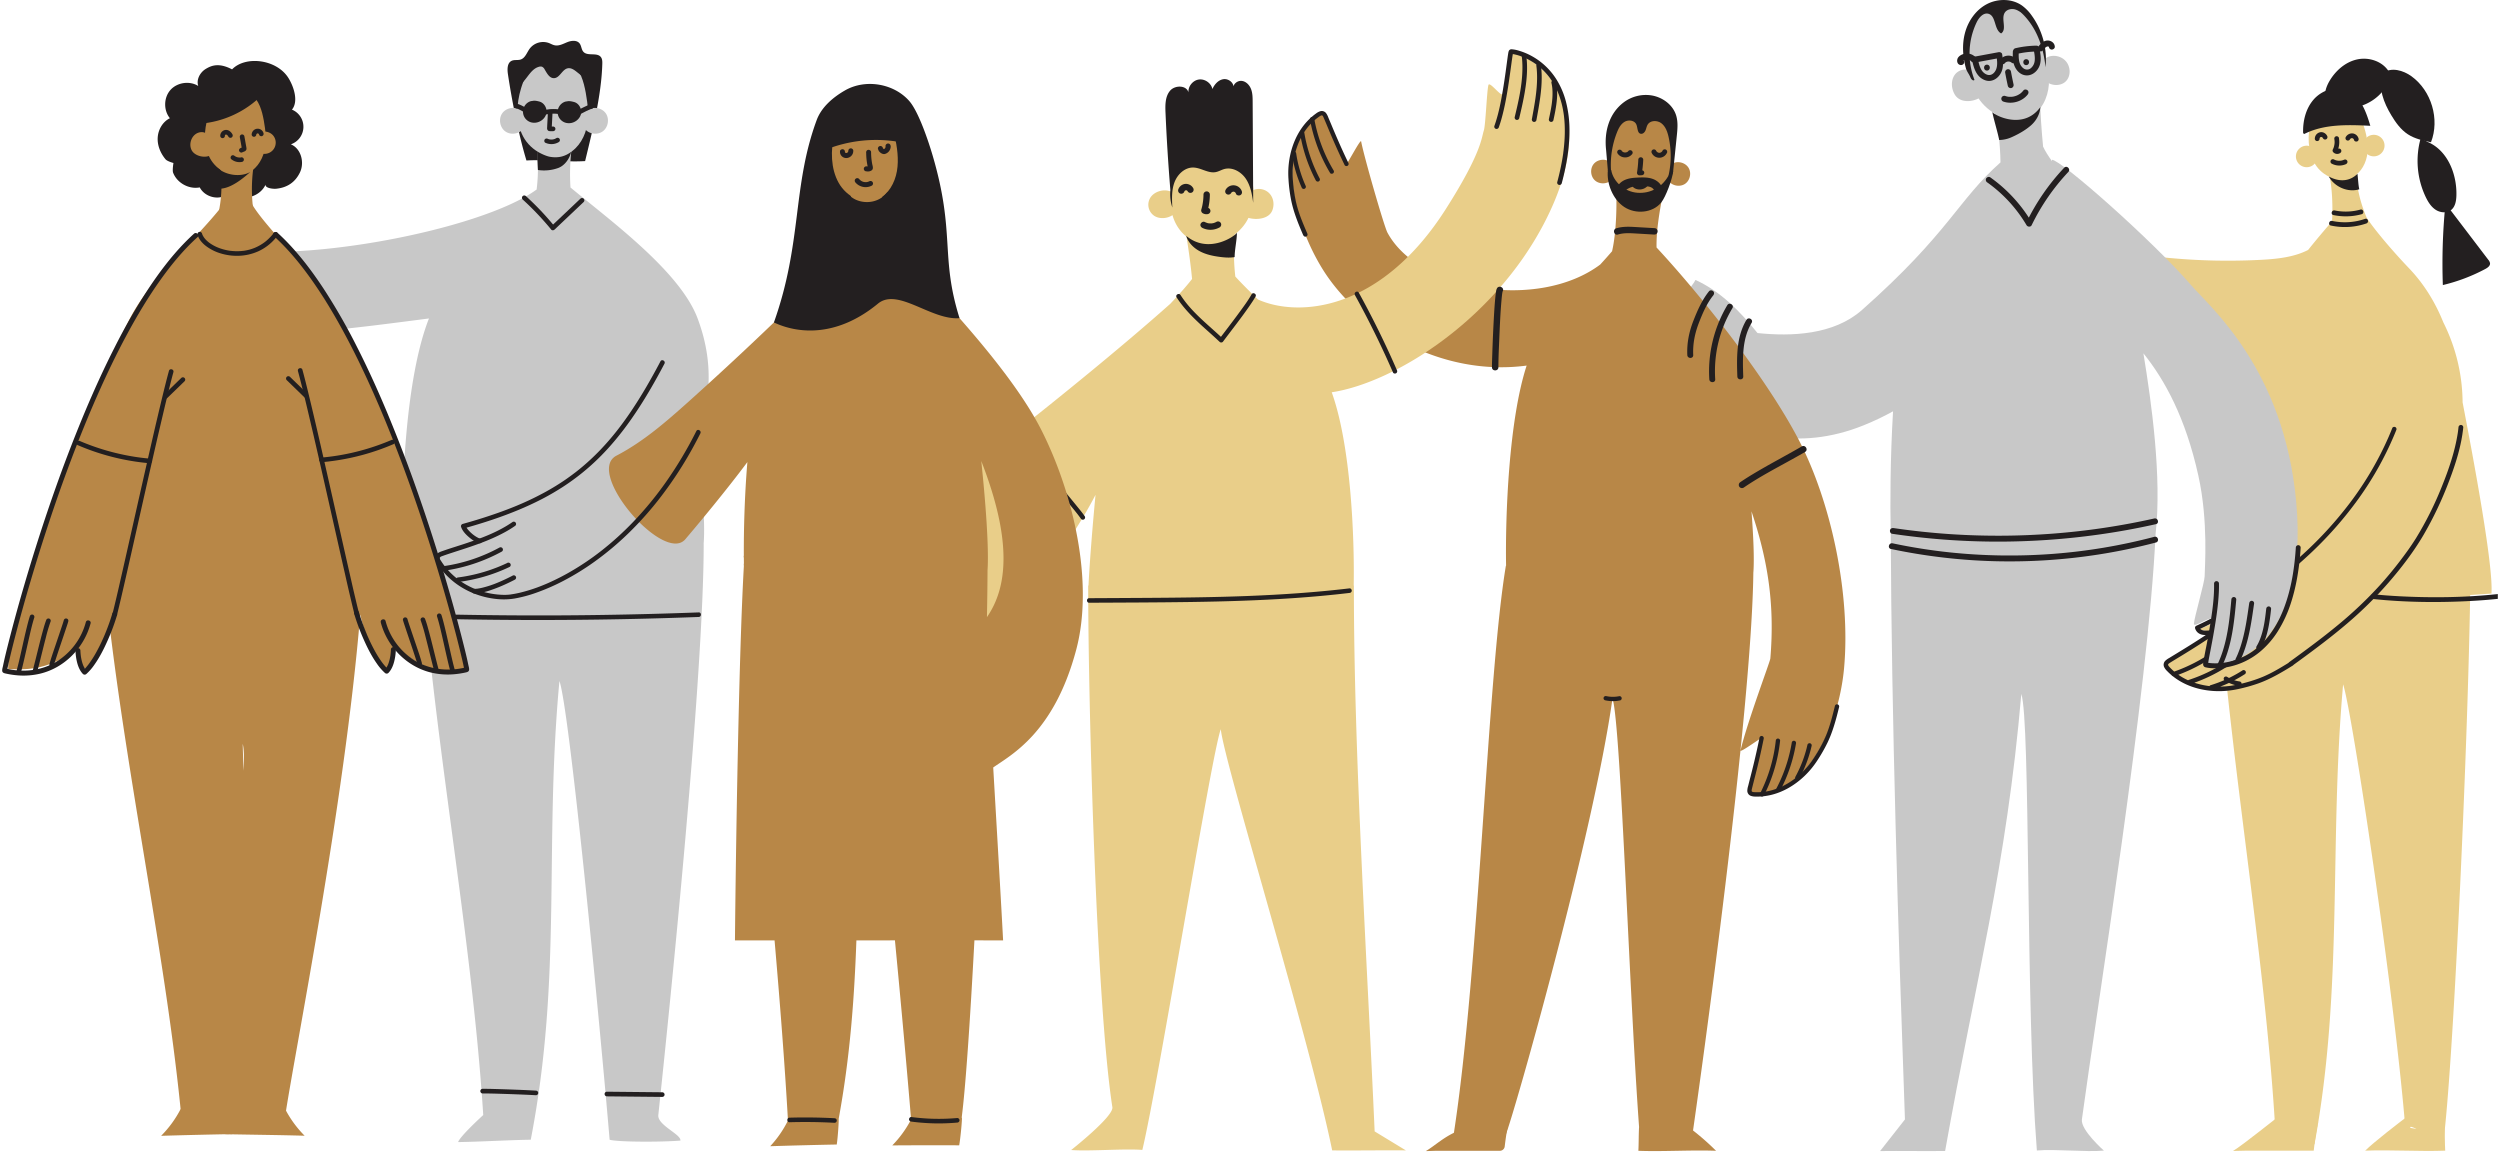 <?xml version="1.0" encoding="UTF-8"?> <svg xmlns="http://www.w3.org/2000/svg" xml:space="preserve" style="fill-rule:evenodd;clip-rule:evenodd;stroke-linejoin:round;stroke-miterlimit:2" viewBox="0 0 1143 527"><g transform="translate(.001 -.008)"><path d="M-.001.008h1142v526.266h-1142z" style="fill:none"></path><clipPath id="a"><path d="M-.001.008h1142v526.266h-1142z"></path></clipPath><g clip-path="url(#a)"><g transform="translate(.999 .008)"><clipPath id="b"><path d="M0 0h1142v526.27H0z"></path></clipPath><g clip-path="url(#b)"><path d="M1021.25 172.125c-9.62-2.123-19.01-5.474-27.986-9.562-16.604-7.567-31.933-17.628-47.182-27.646a59.295 59.295 0 0 0 3.59-23.851 287.848 287.848 0 0 0 83.198 7.717c7.31-.392 14.97-1.202 21.39-4.496 3.56-4.435 7.21-8.79 10.94-13.058.48-7.606-.02-17.15-1.76-23.847 3.68 1.79 8.5.536 12.21-1.194l.74 3.562c.04 6.15 1.97 13.485 4.66 19.808 3.94 6.053 12.74 16.176 19.34 23.078 6.93 7.242 12.06 15.703 15.68 24.705 5.86 11.709 8.73 24.081 8.83 36.634 5.41 28.092 14.15 75.278 13.19 87.411-2.69.171-6.04.396-9.73.65-1.16 73.568-8.06 221.118-12.43 251.161-7.99.703-9.3-8.88-17.28-8.184-4.96-60.877-24.38-190.631-28.38-202.123-6.47 72.94.19 138.258-13.09 210.272-9.14.129-8.6-4.092-17.76-3.963-3.67-65.628-15.06-136.964-22.3-205.232-10.93 1.165-21.276-1.402-28.798-10.201 4.402-1.525 11.018-8.657 22.768-14.625.63-.321-7.84-1-6.52-1.508 2.91-1.12 6.2-2.772 9.57-4.681-.84-9.939-1.56-19.781-2.1-29.498h2.11c2.51-.105 5.08-.186 7.7-.249-2.62-7.303-5.55-13.156-9.68-13.393-.42-16.526 2.84-45.054 9.08-67.687Z" style="fill:#e9ce89"></path><path d="M991.847 308.708a25.743 25.743 0 0 1-2.048-1.916 6.11 6.11 0 0 1-1.428-1.981 2.567 2.567 0 0 1 .572-2.671 8.338 8.338 0 0 1 1.828-1.313c.992-.613 1.992-1.222 2.987-1.828 4.616-2.809 9.232-5.657 13.732-8.656-.38 0-.75-.018-1.13-.064-1.82-.223-3.2-1.215-3.76-2.988a.98.98 0 0 1 .04-.654.966.966 0 0 1 .43-.495c3.48-1.591 6.89-3.336 10.25-5.178a200.775 200.775 0 0 0 17.58-10.854 196.244 196.244 0 0 0 21.12-16.799 173.49 173.49 0 0 0 21.32-23.331c7.06-9.313 13-19.423 17.69-30.122.6-1.379 1.18-2.772 1.74-4.179.21-.512.95-.644 1.39-.4.24.135.41.356.48.616a1 1 0 0 1-.08.776v.011a148.838 148.838 0 0 1-17.09 31.107 172.05 172.05 0 0 1-21.25 24.376c-6.77 6.445-14 12.401-21.62 17.823a202.599 202.599 0 0 1-18.37 11.69c-3.69 2.065-7.43 4.032-11.26 5.815.51.597 1.33.787 2.2.819 1.25.046 2.48-.16 3.73-.189a1.007 1.007 0 0 1 .47-.002 1 1 0 0 1 .65.48c.07.12.12.253.13.39.02.138.01.277-.03.41-.04.133-.11.256-.19.363-.07.08-.15.149-.23.206-.05.032-.09.061-.14.086-4.91 3.348-9.92 6.537-14.995 9.626l-2.918 1.772-1.456.892-.724.445-.348.223c-.077.045-.15.094-.226.146-.077.053-.303.216-.178.119-.121.09-.233.191-.337.301.017-.012-.037.068-.074.122a1.18 1.18 0 0 1-.052.137.288.288 0 0 1-.006.021l.006.042c.014.109.001.088-.011.054l.011.04c.021.059.035.119.056.174-.07-.202.073.129.097.171.039.069.082.135.129.198.028.042.157.209.031.053.098.125.206.24.31.348.275.299.561.592.85.874.429.423.872.831 1.33 1.224a72.781 72.781 0 0 0 17.475-8.958 68.708 68.708 0 0 0 4.48-3.385c.2-.185.45-.289.72-.289.27 0 .53.104.72.289.35.369.46 1.079.02 1.441v-.034a74.954 74.954 0 0 1-21.526 12.399 28.404 28.404 0 0 0 4.427 2.515c.088-.064.187-.114.294-.147a70.834 70.834 0 0 0 16.015-7.525 67.665 67.665 0 0 0 4.18-2.852 1.04 1.04 0 0 1 1.39.369c.13.235.17.511.1.771-.07.259-.24.482-.46.622v.014a73.566 73.566 0 0 1-15.87 8.828c-.91.369-1.83.718-2.76 1.047l.39.124c1.4.451 2.84.809 4.29 1.072.74.136 1.48.251 2.23.348h.01c.06-.106.15-.198.24-.274.11-.082.24-.141.37-.174a57.793 57.793 0 0 0 11.67-5.032c.95-.536 1.88-1.097 2.79-1.692a1 1 0 0 1 .78-.126 1.03 1.03 0 0 1 .77.861 1.003 1.003 0 0 1-.22.766.956.956 0 0 1-.31.261 59.777 59.777 0 0 1-11.18 5.636 40.719 40.719 0 0 0 3.86-.25l.51-.059.3-.042c.05-.002.1-.009.15-.021.37-.052.75-.111 1.12-.177 3.2-.575 6.35-1.379 9.44-2.407 1.35-.441 2.69-.934 4.01-1.48l.26-.108.42-.184c.32-.143.64-.286.96-.436.6-.273 1.19-.558 1.78-.853 2.56-1.292 5.03-2.765 7.48-4.265l.94-.581c.09-.153.22-.283.37-.378h.01c7.61-5.523 15.2-11.098 22.44-17.105a182.733 182.733 0 0 0 18.98-18.046c3.1-3.435 6.06-6.994 8.88-10.676 2.66-3.483 5.24-7 7.55-10.715a154.388 154.388 0 0 0 11.83-23.61c3.22-7.94 6.04-16.214 7.34-24.704.12-.839.21-1.553.3-2.437.01-.288.13-.561.33-.765.2-.203.48-.321.77-.329.28.002.56.118.77.322.2.205.32.482.32.772-.85 8.434-3.48 16.683-6.49 24.574a165.088 165.088 0 0 1-11.69 24.644c-4.59 7.815-10.16 15.065-16.08 21.883a176.199 176.199 0 0 1-18.83 18.582c-7.14 6.094-14.67 11.725-22.24 17.258-.74.526-1.46 1.05-2.17 1.573-.09.107-.19.198-.31.267l.02.035c-5.03 3.113-10.1 6.146-15.67 8.169a74.033 74.033 0 0 1-9.58 2.695c-3.07.669-6.2.982-9.34.934-6.15-.108-12.39-1.623-17.647-4.876a29.008 29.008 0 0 1-2.772-1.949 1.045 1.045 0 0 1-.564-.46Zm41.633.769c.05-.024.18-.076 0 0Z" style="fill:#231f20"></path><path d="M864.503 188.046c-4.05 2.263-8.492 4.399-13.37 6.372-60.707 24.557-102.571-32.72-102.223-43.309 9.295-1.943 4.694 5.753 11.715 4.673 2.002-.32-4.806-7.633-2.828-7.981 1.084-.185 4.911.052 9.021.32.262-6.823 2.549-13.578 6.699-19.008l.655-1.121c11.472 5.216 20.393 14.332 28.355 24.28 15.386 1.592 34.812.933 47.771-10.552 39.869-35.313 43.822-50.206 63.322-67.476-.14-8.348-1.062-17.235-3.165-24.355 5.143 2.654 12.606 1.94 17.603-.233l2.678-24.164c.346 7.458.885 26.69 2.394 41.845l.04-.189c.809 1.807 2.234 4.074 4.04 6.608l-.084-.716c3.994-.174 46.28 37.208 63.724 57.405 8.62 9.988 42.47 38.351 47.97 98.943 6.16 67.71-31.65 76.388-41.37 74.521.09-10.032 2.11-13.03 2.55-20.545.13-2.142-8.05 3.956-7.96 1.831.11-2.58 4.93-19.086 4.93-21.774.02-3.702 1.76-25.007-2.88-45.967-5.861-26.478-15.324-43.709-25.123-55.913 3.692 22.384 8.496 56.749 5.57 82.616-3.186 70.571-26.862 216.986-33.694 267.651-.651 4.84 10.057 14.243 10.057 14.243-8.358.759-22.311-.801-30.645-.042-5.164-65.694-2.928-196.343-7.107-208.74-6.738 78.721-20.998 131.248-34.844 208.959-9.534.136-20.187-.097-29.732.038l11.367-14.458c-3.038-84.961-6.168-183.013-6.495-269.001l-.014-.001c-.275-12.366-.217-33.262 1.073-54.76Z" style="fill:#c8c8c8"></path><path d="M696.984 167.142c-39.794 5.288-76.878-17.609-93.327-44.152-13.055-21.072-23.265-57.458.154-72.084.828 4.444 6.72 11.84 10.756 23.983.216.651 6.502-11.589 6.753-10.231 1.253 6.804 10.502 38.866 12.007 41.669 14.391 26.779 69.047 35.833 97.294 14.623a246.396 246.396 0 0 0 5.419-6.076c2.028-8.777 2.279-22.217 1.777-30.218 3.628 2.734 12.658 4.66 17.063 3.566l4.255 1.156c-1.194 6.378-2.939 15.765-2.756 23.777 21.72 23.405 50.708 60.495 65.013 87.966 14.664 28.157 23.85 70.325 20.699 104.542-2.274 24.682-16.05 59.895-43.529 57.437 2.016-4.05 1.765-13.494 5.864-25.626.219-.648-9.98 6.964-9.656 5.624 3.21-13.411 13.501-40.538 13.626-42.018 2.14-25.401-1.359-45.567-8.616-67.302.875 11.373 1.312 21.666.867 27.889l-.017.001c-.739 64.022-23.872 229.862-28.447 261.267-7.762.683-15.458-.922-23.22-.226-4.809-59.133-8.848-192.174-12.738-203.318-8.632 61.634-44.977 190.054-48.808 199.4-.407.996-1.114 1.843-2.187 1.843-7.152.059-12.24-.129-19.34-.077-1.202.021-2.431-.912-2.247-2.089 11.687-75.629 15.323-208.778 23.847-259.818l.086-.001c-.362-22.969 1.238-66.509 9.408-91.507Z" style="fill:#b88747"></path><path d="M317.651 199.281c2.227 19.029 3.877 39.208 3.055 49.333l-.499.03.523-.02c0 60.655-15.346 210.279-20.747 261.173-.505 4.624 10.537 8.824 10.098 11.676-8.737.735-28.875.686-32.357-.39-5.415-63.469-18.578-197.746-22.956-209.725-7.072 76.053 1.418 134.639-13.107 209.725-10.015.136-23.206.94-33.218 1.076.951-2.779 11.492-12.362 11.492-12.362-5.364-84.828-23.79-177.362-28.872-261.535a1796.46 1796.46 0 0 0-7.942-.47c-.626-24.386 1.191-74.782 12.002-102.191-33.554 4.317-75.451 10.222-102.553 5.599-.724-9.023 3.291-29.92 2.57-38.943 35.227 9.852 123.329-6.675 149.206-25.609l.689 1.325a161.32 161.32 0 0 0 2.059-2.251c1.47 2.824 2.298 5.746 5.812 5.92 3.514.174 5.07-3.287 6.916-5.92l.01-.003c17.704 14.761 49.922 38.159 58.06 59.721 7.914 20.97 5.688 39.033-.241 53.841Z" style="fill:#c8c8c8"></path><path d="M400.667 243.192a1.173 1.173 0 0 1-.258-.393c.082.128.168.259.258.393Zm0 0c4.075 4.025 38.709-26.74 61.24-44.527 20.209-15.957 49.337-39.466 72.159-59.777 3.749-3.995 7.362-7.993 9.949-11.345-.559-5.981-1.513-12.819-2.53-19.312-3.018-2.379-5.174-5.759-6.265-9.337a25.213 25.213 0 0 1-.156-.536c-2.378 1.592-5.809 1.849-8.181.422a6.118 6.118 0 0 1-2.758-6.32 6.116 6.116 0 0 1 .916-2.246c1.888-2.758 6.126-3.954 9.204-2.632.158-2.058.446-4.122.79-6.162.951-5.645 2.605-11.718 7.449-15.496l-.16 1.626c.797-2.406 3.196-4.224 5.794-5.07 4.844-1.574 10.277-.139 14.041 2.786 3.764 2.925 6.073 7.125 7.661 11.436 1.2 3.259 2.02 6.729 2.249 10.217 1.575-.763 3.568-.659 5.151.016 3.583 1.532 4.875 5.76 3.461 9.305-1.558 3.882-7.171 4.453-10.891 3.371-.131.272-.268.543-.412.812-1.378 2.584-3.438 4.926-5.893 6.793-.499 6.017-.437 12.783.309 19.233 3.311 3.592 6.815 7.054 10.363 10.483 18.309 8.215 55.955 5.699 85.942-41.468 16.345-25.714 16.231-32.542 17.32-35.837.791-2.385 1.393-18.428 2.09-20.747.554-1.909 6.09 5.92 6.616 3.966 1.86-6.787.927-10.036 3.848-18.944 9.319 1.212 44.389 21.772 14.974 78.22-23.323 44.738-68.755 72.948-97.078 77.226 8.727 24.193 10.435 66.173 10.048 88.344h.08c-.042 77.426 6.066 171.678 9.493 249.584l14.277 8.684c-9.548-.118-24.143.122-33.688 0-10.795-52.659-49.448-177.409-50.928-192.571-4.179 10.795-28.444 161.374-35.868 192.352-8.33-.662-24.213.697-32.546.045 0 0 19.501-15.35 18.843-19.563-7.313-47.311-11.056-183.8-11.056-238.52l.139.005c.443-9.147 1.7-25.696 3.215-41.464-14.11 27.365-35.279 47.497-32.407 78.192.265 2.835-57.224-47.024-66.804-61.244Z" style="fill:#e9ce89"></path><path d="M464.717 201.225c1.518 2.305 3.193 4.506 4.875 6.689a382.726 382.726 0 0 0 6.658 8.358c4.315 5.307 8.706 10.544 13.024 15.848a189.323 189.323 0 0 1 2.483 3.088l.261.349.108.139c-.16-.209.115.146 0 0 .16.209.272.348.404.533.216.289.432.581.634.881a1.062 1.062 0 0 0 1.424.372 1.044 1.044 0 0 0 .376-1.424c-1.083-1.591-2.337-3.078-3.545-4.572-1.922-2.375-3.872-4.729-5.819-7.087-4.59-5.571-9.193-11.101-13.623-16.784a183.18 183.18 0 0 1-3.033-3.988 69.88 69.88 0 0 1-2.437-3.482c-.735-1.114-2.539-.073-1.801 1.045l.011.035ZM710.985 83.2a116.059 116.059 0 0 0 2.253-10.141c.133-.773.258-1.546.37-2.322l.073-.495.041-.296c.046-.324-.027.216 0-.108.053-.39.101-.776.15-1.163.17-1.423.303-2.851.401-4.283.18-2.579.206-5.167.076-7.748a55.236 55.236 0 0 0-.292-3.483c0-.142-.035-.289-.052-.435 0-.049 0-.097-.018-.143-.031-.257.035.248 0 0-.035-.247-.08-.567-.122-.849a55.47 55.47 0 0 0-.268-1.588 42.024 42.024 0 0 0-1.501-5.757 50.035 50.035 0 0 0-.47-1.295c-.08-.212-.164-.421-.247-.63-.042-.098-.08-.195-.122-.296-.084-.202.104.24.017.042-.027-.063-.052-.126-.08-.185-.348-.797-.696-1.581-1.114-2.347a31.584 31.584 0 0 0-2.507-4.04l-.321-.435a1.423 1.423 0 0 1-.09-.115s.177.227.076.101c-.101-.125-.135-.177-.209-.264a21.833 21.833 0 0 0-.696-.847 35.14 35.14 0 0 0-1.424-1.556c-.927-.941-1.929-1.769-2.939-2.619.324.275-.077-.056-.174-.129-.098-.073-.255-.191-.387-.285a28.831 28.831 0 0 0-2.201-1.456 30.2 30.2 0 0 0-2.813-1.487c-.223-.104-.45-.202-.676-.303-.091-.038-.303-.118.084.038l-.168-.073-.33-.132a25.682 25.682 0 0 0-1.212-.456 21.085 21.085 0 0 0-3.608-.933c-.219-.035.348.045.136.02l-.139-.017c-.074 0-.15 0-.227-.021-.076-.021-.202 0-.303 0a.771.771 0 0 0 .46-.125c-.091.052.279-.234.198-.153.23-.234.195-.272.143-.178-.052.094.115-.348.049-.108-.101.4-.174.801-.24 1.208a94.875 94.875 0 0 0-.314 2.156c0 .101-.059.087 0-.115a.975.975 0 0 0-.021.171c-.017.118-.031.233-.048.348-.035.247-.066.491-.098.738l-.209 1.543a607.487 607.487 0 0 1-1.076 7.64c-.857 5.648-1.835 11.31-3.395 16.812a58.465 58.465 0 0 1-1.139 3.584 1.093 1.093 0 0 1-1.309.738 1.073 1.073 0 0 1-.738-1.309c1.918-5.335 2.984-10.983 3.924-16.562.456-2.73.864-5.467 1.243-8.208.021-.146.039-.292.06-.439 0-.08.08-.574.038-.264.038-.303.08-.606.122-.913l.219-1.64c.139-1.024.275-2.051.418-3.075.094-.696.188-1.361.303-2.04a6.11 6.11 0 0 1 .23-1.045 1.33 1.33 0 0 1 1.466-.902c1.115.1 2.215.324 3.28.669a29.025 29.025 0 0 1 5.321 2.173 30.845 30.845 0 0 1 6.126 4.251 31.424 31.424 0 0 1 5.766 6.878 36.687 36.687 0 0 1 4.252 10.099 52.902 52.902 0 0 1 1.578 13.891c-.067 6.135-.958 12.254-2.292 18.233-.376 1.695-.79 3.381-1.243 5.06a1.062 1.062 0 1 1-2.048-.568l.007-.017Z" style="fill:#231f20;fill-rule:nonzero"></path><path d="M691.526 53.534c1.741-7.191 3.384-14.385 3.52-21.768a43.081 43.081 0 0 0-.299-6.104 1.064 1.064 0 0 1 1.065-1.045 1.096 1.096 0 0 1 1.045 1.066c.923 7.469-.314 15.068-1.891 22.363-.442 2.03-.919 4.054-1.393 6.073a1.066 1.066 0 0 1-2.051-.567l.004-.018ZM699.389 54.409c1.163-6.362 2.372-12.609 2.365-19.093a41.709 41.709 0 0 0-.185-3.97 28.706 28.706 0 0 0-.136-1.17c-.073-.55.136-1.17.746-1.306.501-.115 1.225.153 1.305.745.92 6.655.046 13.39-1.079 19.968-.307 1.8-.637 3.597-.968 5.394a1.07 1.07 0 0 1-1.31.738 1.082 1.082 0 0 1-.738-1.306ZM707.161 54.422c.937-4.325 1.832-8.587 1.623-13.031a17.648 17.648 0 0 0-.449-3.395 1.063 1.063 0 1 1 2.051-.561c1.045 4.527.453 9.246-.394 13.759-.24 1.271-.508 2.535-.78 3.799a1.065 1.065 0 0 1-2.051-.571ZM563.283 117.581c-2.142.328-4.332.164-6.481-.114-3.214-.411-6.445-1.09-9.294-2.612-2.848-1.522-5.29-3.994-6.174-7.024 10.262 8.626 22.551 0 23.189-1.452 0 3.287-1.045 7.814-1.045 11.101M564.074 88.532a3.073 3.073 0 0 0-.192-.411c-.056-.098-.021-.042.108.167l-.08-.115c-.042-.056-.087-.108-.132-.16-.046-.052-.098-.101-.143-.153.292.324.156.146.062.069a3.177 3.177 0 0 0-.407-.268l.348.178a2.911 2.911 0 0 0-.651-.247l.383.09a2.935 2.935 0 0 0-.627-.066h.394c-.236.01-.47.047-.697.111l.349-.111c-.157.048-.31.109-.457.181-.062.031-.118.07-.181.105.401-.216.157-.098.056-.021-.101.076-.122.104-.185.156-.188.161.227-.275.063-.069a3.474 3.474 0 0 0-.282.397c-.223.309-.558.52-.933.588a1.495 1.495 0 0 1-1.108-.254 1.472 1.472 0 0 1-.585-.933c-.049-.387.04-.779.251-1.108a4.083 4.083 0 0 1 5.937-1.126 4.082 4.082 0 0 1 1.352 1.785c.153.36.167.765.038 1.135a1.486 1.486 0 0 1-.749.804c-.696.282-1.661.056-1.943-.696l.011-.028ZM541.943 87.348a2.558 2.558 0 0 0-.09-.153l.198.317a2.217 2.217 0 0 0-.348-.407l.275.254a2.678 2.678 0 0 0-.529-.38l.348.181a2.664 2.664 0 0 0-.554-.209l.383.091a2.395 2.395 0 0 0-.585-.063h.39a2.52 2.52 0 0 0-.578.101l.349-.111a2.541 2.541 0 0 0-.533.25l.317-.202a2.745 2.745 0 0 0-.456.377l.257-.272a2.47 2.47 0 0 0-.348.477l.178-.348a2.521 2.521 0 0 0-.161.379 1.47 1.47 0 0 1-1.887.847 1.491 1.491 0 0 1-.846-1.888 3.76 3.76 0 0 1 3.103-2.5c.355-.04.714-.026 1.065.042.446.092.875.253 1.271.477.609.357 1.105.88 1.428 1.508a1.456 1.456 0 0 1-.25 1.606 1.47 1.47 0 0 1-1.015.472 1.463 1.463 0 0 1-1.389-.846h.007ZM552.147 89.076a27.879 27.879 0 0 1-1.153 7.661l-.846-1.887.226.108.122.045c-.16-.028-.184-.035-.076 0 .034 0 .303.042.121.028-.181-.014.15-.024.182-.031a1.462 1.462 0 0 1 .508 2.879 3.302 3.302 0 0 1-2.124-.278 1.518 1.518 0 0 1-.846-1.887c.087-.296.167-.592.243-.892.042-.16.084-.32.122-.481a27.87 27.87 0 0 0 .345-1.911c.172-1.194.26-2.399.265-3.604a1.472 1.472 0 0 1 1.591-1.32 1.498 1.498 0 0 1 1.32 1.595v-.025ZM556.496 104.02a8.454 8.454 0 0 1-7.717.206c-.696-.349-1.184-1.115-.846-1.888.285-.668 1.153-1.212 1.887-.846a7.325 7.325 0 0 0 1.156.456l.199.056h-.077c.131.048.269.073.408.073.136.021.275.035.411.049.261.024.519.024.78.028h-.133.209c.136 0 .275-.028.411-.049.275-.037.547-.092.815-.164l.199-.055c-.195.062-.216.069-.063 0l.386-.147a7.05 7.05 0 0 0 .746-.365 1.474 1.474 0 0 1 1.943.696 1.505 1.505 0 0 1-.697 1.943l-.017.007Z" style="fill:#231f20;fill-rule:nonzero"></path><path d="M340.702 211.263c-9.608 12.911-22.798 28.747-28.392 35.298-9.746 11.418-46.116-30.623-31.448-38.243 12.191-6.337 22.718-15.506 32.998-24.724a1560.673 1560.673 0 0 0 67.41-64.184c3.344-3.711 6.613-7.481 9.657-11.42a8.093 8.093 0 0 0 6.714 4.702c2.845.177 4.287-3.256 5.781-5.739v-.004c.369.828.89 1.762 1.534 2.779 21.591 23.398 55.779 58.432 70.215 86.987 14.441 28.566 24.135 69.378 15.848 100.444-10.158 38.071-29.823 47.991-37.92 53.728 1.798 30.744 3.638 62.115 4.524 79.057-4.333-.007-8.707-.011-13.114-.014-1.961 36.744-4.08 67.834-5.822 81.003a.42.42 0 0 1 .1.148c.168.404-.665 9.479-1.246 12.557-10.201-.047-20.4-.033-30.596.042a49.207 49.207 0 0 0 8.603-11.864c-1.734-21.074-4.449-51.371-7.385-81.881l-17.619.012c-.954 26.598-2.904 53.37-8.112 81.616.149.659-.38 8.672-.876 11.707-10.141.2-20.28.46-30.418.78a49.307 49.307 0 0 0 8.12-11.743c-1.495-26.378-3.689-54.126-6.124-82.347-6.099-.002-12.144-.007-18.109-.016.369-39.358 1.718-129.93 4.072-171.135l-.06-1.06h.084c-.013-.825-.023-1.677-.03-2.553l-.113-1.059.105.023c-.069-11.595.321-27.187 1.619-42.897Zm106.934-.488c1.982 18.811 3.556 39.688 2.864 49.904-.023 6.255-.118 13.493-.274 21.482 9.287-13.396 11.783-34.552-2.59-71.386ZM163.694 280.971c-7.202 87.462-30.278 201.61-34.455 230.287-6.694.59-12.831-.217-19.304-.177l-.033.177c-1.617.023-3.213.035-4.796.039-7.761.018-15.198-.149-23.129-.039-6.537-68.868-23.52-148.279-32.589-222.884-4.565 9.286-10.351 17.171-11.65 17.168-6.269 0 .978-11.568-4.231-8.099-11.144 7.424-19.153 9.165-30.753 8.42-.609-27.162 43.063-136.506 55.776-160.51 10.423-19.654 28.468-34.012 42.262-51.451a8.81 8.81 0 0 0 7.312 5.011c3.1.188 3.831-4.213 5.447-6.856l.003-.018c1.849 4.064 7.581 10.812 13.529 17.55l-.261-1.409c1.772 2.365 3.545 4.73 5.311 7.101a431.999 431.999 0 0 1 4.234 4.832c4.272 4.97 7.889 10.436 10.913 16.234 3.656 5.364 7.174 10.817 10.476 16.406 12.856 21.778 22.286 45.402 30.511 69.319a780.091 780.091 0 0 1 17.76 59.199 763.878 763.878 0 0 1 5.777 24.063c-5.282 2.479-11.585 1.929-17.025-.174-5.439-2.104-10.203-5.621-14.89-9.096-2.256 3.607-1.839 7.184-4.095 10.795-6.61-7.872-10.012-16.704-12.1-25.888Zm-53.217 71.403c.176-5.895.061-10.142-.495-12.271.053 3.924.231 8.013.495 12.271Z" style="fill:#b88747"></path><path d="M40.409 285.035c-2.946 11.112-11.882 20.312-23.147 22.983a32.887 32.887 0 0 1-9.904.777 40.117 40.117 0 0 1-5.529-.801c-.836-.181-1.763-.328-1.825-1.341-.042-.669.202-1.438.348-2.089.77-3.765 1.713-7.494 2.657-11.213 1.647-6.495 3.406-12.958 5.223-19.404a880.375 880.375 0 0 1 7.627-25.358 820.371 820.371 0 0 1 9.865-29.164 677.881 677.881 0 0 1 11.885-30.613c4.238-10.099 8.758-20.072 13.72-29.833a272.913 272.913 0 0 1 15.281-26.594c4.997-7.578 10.489-14.901 16.823-21.42a95.377 95.377 0 0 1 4.266-4.123c1.076-.972 2.674.62 1.594 1.598-6.289 5.694-11.738 12.272-16.669 19.153-5.715 7.985-10.774 16.429-15.441 25.073-5.025 9.304-9.597 18.853-13.863 28.53-4.335 9.841-8.357 19.825-12.132 29.892a733.996 733.996 0 0 0-10.273 29.203 852.951 852.951 0 0 0-8.236 26.413 770.313 770.313 0 0 0-5.961 21.291c-1.24 4.694-2.438 9.402-3.535 14.131-.282 1.236-.564 2.472-.801 3.716l-.094.525-.031.206c-.035.195 0-.369.017-.115.035.317 0 0-.049-.105-.048-.104-.773-.78-.776-.762-.004.017 1.215.275 1.309.292.958.199 1.926.369 2.898.484 6.268.763 12.668-.229 18.212-3.308a30.332 30.332 0 0 0 14.378-18.623c.373-1.393 2.549-.808 2.177.599h-.014Z" style="fill:#231f20;fill-rule:nonzero"></path><path d="M52.569 281.066a97.865 97.865 0 0 1-4.475 12.025c-1.661 3.729-3.534 7.413-5.892 10.756a23.697 23.697 0 0 1-3.698 4.28 1.147 1.147 0 0 1-1.595 0c-1.351-1.393-2.131-3.259-2.622-5.112a24.985 24.985 0 0 1-.735-4.652c-.021-.307-.042-.613-.045-.916 0-.299.119-.586.33-.798a1.132 1.132 0 0 1 1.596 0c.212.212.33.499.33.798.021.804.085 1.606.192 2.403.021.191-.038-.265 0 .049 0 .083.024.167.035.25.031.199.066.401.101.599.073.408.156.815.254 1.222.097.408.216.843.348 1.258.068.204.137.406.209.606l.105.282.066.156c-.112-.247.055.154 0 0 .191.437.411.86.658 1.268.132.209.272.411.418.606-.15-.199 0 0 .076.087.077.087.178.198.272.292h-1.595a17.117 17.117 0 0 0 1.571-1.57c.261-.293.515-.596.762-.902l.188-.237c.021-.028.14-.177.049-.059-.09.118 0 0 0-.028.139-.178.275-.348.407-.54a46.966 46.966 0 0 0 3.041-4.805 77.521 77.521 0 0 0 2.831-5.621c.226-.491.449-.989.665-1.487l.313-.724a3.36 3.36 0 0 1 .066-.153l.018-.042c.055-.139.115-.279.174-.418.407-.978.797-1.967 1.173-2.96a92.014 92.014 0 0 0 2.208-6.533 1.13 1.13 0 0 1 2.177.599l.024.021ZM14.689 282.298c-.976 3.047-1.675 6.184-2.389 9.298-.84 3.652-1.634 7.312-2.494 10.965-.383 1.63-.776 3.256-1.232 4.876a1.074 1.074 0 0 1-.894.773 1.07 1.07 0 0 1-.785-.216 1.065 1.065 0 0 1-.373-1.122c.892-3.134 1.581-6.316 2.295-9.492.822-3.639 1.62-7.285 2.518-10.907.397-1.588.804-3.172 1.302-4.729a1.088 1.088 0 0 1 1.31-.742 1.076 1.076 0 0 1 .742 1.306v-.01ZM22.155 284.1a76.53 76.53 0 0 0-2.243 7.591c-.86 3.301-1.665 6.617-2.493 9.932-.457 1.824-.92 3.649-1.393 5.467a1.065 1.065 0 0 1-2.051-.564c1.706-6.397 3.134-12.885 4.941-19.243a44.328 44.328 0 0 1 1.198-3.747 1.092 1.092 0 0 1 1.309-.742 1.067 1.067 0 0 1 .742 1.306h-.01Z" style="fill:#231f20;fill-rule:nonzero"></path><path d="M78.293 170.112c-.696 2.518-1.327 5.05-1.957 7.581a971.106 971.106 0 0 0-2.438 10.078c-.928 3.947-1.857 7.9-2.786 11.861a6235.071 6235.071 0 0 0-3.001 13.107c-1.038 4.548-2.07 9.097-3.096 13.647l-3.051 13.54c-.956 4.26-1.916 8.52-2.879 12.78-.85 3.77-1.704 7.541-2.563 11.314a3792.07 3792.07 0 0 1-2.145 9.308 820.628 820.628 0 0 1-1.582 6.616l-.285 1.121c-.348 1.324-2.396.763-2.051-.564.501-1.939.964-3.886 1.424-5.836.697-2.9 1.37-5.802 2.02-8.706.829-3.621 1.653-7.245 2.472-10.872.941-4.164 1.88-8.329 2.818-12.494l3.019-13.414c1.03-4.562 2.062-9.122 3.095-13.682 1.01-4.432 2.024-8.865 3.041-13.299.928-4.069 1.874-8.139 2.838-12.209.828-3.531 1.672-7.059 2.531-10.586a448.292 448.292 0 0 1 2.09-8.249c.142-.53.282-1.045.428-1.585.348-1.32 2.41-.759 2.048.564l.01-.021Z" style="fill:#231f20;fill-rule:nonzero"></path><path d="m83.398 174.292-7.989 7.749a1.064 1.064 0 0 1-1.504-1.501l7.989-7.752a1.064 1.064 0 0 1 1.504 1.504ZM67.497 211.807a107.961 107.961 0 0 1-13.18-1.971 105.778 105.778 0 0 1-12.742-3.576 100.732 100.732 0 0 1-7.055-2.751c-.529-.226-.648-1.003-.383-1.452a1.093 1.093 0 0 1 1.456-.383 105.609 105.609 0 0 0 24.752 7.132c2.382.379 4.708.661 7.152.877a1.085 1.085 0 0 1 1.045 1.045c-.024.536-.47 1.114-1.045 1.045v.034ZM30.215 284.099c-.212.826-.494 1.633-.762 2.438-.46 1.393-.93 2.786-1.393 4.179-1.083 3.2-2.176 6.397-3.221 9.607-.411 1.264-.825 2.532-1.174 3.831a1.061 1.061 0 0 1-1.95.243 1.063 1.063 0 0 1-.101-.807c.725-2.664 1.651-5.28 2.528-7.895 1.045-3.085 2.09-6.163 3.117-9.249.32-.961.658-1.922.916-2.9a1.062 1.062 0 1 1 2.048.564l-.008-.011Z" style="fill:#231f20;fill-rule:nonzero"></path><path d="M81.601 507.024a49.406 49.406 0 0 1-8.936 12.271c10.811-.32 21.625-.58 32.441-.78a85.676 85.676 0 0 0 1.104-9.339 2.652 2.652 0 0 0-.139-1.303c-.369-.78-1.355-1.006-2.212-1.118a59.667 59.667 0 0 0-21.262 1.045c-.307.07-.697.23-.676.547.021.317.669.104.407-.07" style="fill:#b88747;fill-rule:nonzero"></path><path d="M129.34 506.987a49.128 49.128 0 0 0 8.935 12.271c-10.795-.32-25.421-.484-36.244-.696-.539-3.092 2.894-6.307 2.696-9.437a2.618 2.618 0 0 1 .142-1.303c.369-.78 1.355-1.002 2.208-1.117a59.673 59.673 0 0 1 21.263 1.044c.307.074.697.234.676.547-.021.313-.669.108-.408-.07" style="fill:#b88747;fill-rule:nonzero"></path><path d="M385.571 113.633a11.714 11.714 0 0 0 7.773 9.054 11.032 11.032 0 0 0 11.436-3.165c1.8-2.09 2.566-4.754 3.256-7.365a.978.978 0 0 0-1.422-1.108.976.976 0 0 0-.459.589c-.285 1.083-.574 2.166-.954 3.221-.17.489-.372.966-.606 1.428a10.42 10.42 0 0 1-.839 1.393c-.035.052-.073.101-.108.149-.035.049-.094.126-.035.049s-.052.063-.066.08l-.087.105c-.16.188-.324.348-.495.539-.17.192-.33.317-.501.467l-.247.205a9.897 9.897 0 0 1-1.964 1.164l-.053.024c.101-.045-.073.031-.097.038a10.265 10.265 0 0 1-2.344.634c.195-.031-.156 0-.198.021l-.348.031a10.21 10.21 0 0 1-1.421 0l-.317-.031c-.195-.024-.035 0 0 0l-.136-.021a9.978 9.978 0 0 1-.721-.139 10.217 10.217 0 0 1-1.354-.436c.153.06-.101-.045-.143-.066l-.289-.136c-.22-.111-.435-.226-.644-.348-.209-.122-.349-.223-.54-.348-.101-.07-.202-.139-.3-.212l-.146-.108c.08.062.032.024-.021-.018a10.508 10.508 0 0 1-1.044-.957c-.181-.185-.349-.38-.523-.578-.076-.094-.156-.192-.23-.289.094.125 0 0 0-.021l-.135-.188a11.492 11.492 0 0 1-.812-1.334c-.062-.122-.122-.247-.181-.369-.021-.049-.153-.348-.087-.188a10.434 10.434 0 0 1-.651-2.292.987.987 0 0 0-1.198-.696 1 1 0 0 0-.696 1.201l-.053.021Z" style="fill:#231f20;fill-rule:nonzero"></path><path d="M922.155 5.266c5.307 3.18 8.104 9.277 10.158 15.044 2.124 5.969 3.866 12.216 3.427 18.345-.439 6.128-3.406 12.188-8.8 14.799-7.452 3.626-17.554-.522-22.795-7.678-5.241-7.156-6.348-16.405-5.304-24.794.596-4.778 1.888-9.552 4.799-13.233 2.911-3.681 7.696-6.059 12.536-5.185 2.605.47 5.92-.042 7.146 2.354" style="fill:#c8c8c8;fill-rule:nonzero"></path><path d="M934.141 26.764c2.587-2.033 6.926-1.497 9.298 1.15 2.371 2.646 2.389 6.964.045 9.276-2.343 2.313-6.679 2.212-9.291-.198a23.37 23.37 0 0 0-.898-9.117M899.559 32.371c-1.783-.979-3.991-.575-5.53.536-3.033 2.183-3.374 6.825-1.316 10.311 2.382 4.032 8.222 3.461 11.394 1.473-1.146-3.667-3.28-6.376-4.426-10.043-.129-.407-.205-.951.16-1.125.366-.174.561.738.188.519" style="fill:#c8c8c8;fill-rule:nonzero"></path><path d="M913.045 64.004c2.05-.04 4.068-.514 5.92-1.392 3.183-1.439 6.213-3.208 8.56-5.262 2.347-2.055 4.119-5.022 4.321-8.358-7.811 10.701-21.068 3.646-21.966 2.225.672 3.448 2.479 9.333 3.151 12.78M239.691 73.388c-3.566-11.816-6.662-27.343-8.476-39.552-.328-2.215-.328-5.046 1.689-6.021 1.271-.613 2.827-.157 4.178-.613 2.09-.714 2.818-3.235 4.137-5.011a7.722 7.722 0 0 1 8.73-2.525c.899.349 1.742.867 2.675 1.045 1.974.404 3.897-.696 5.767-1.445 1.87-.749 4.349-1.006 5.592.578.874 1.114.798 2.786 1.741 3.83 1.923 2.163 6.268.133 8.01 2.438.654.857.668 2.027.64 3.103-.407 14.382-4.485 30.446-7.859 44.434-9.173.561-17.652-.832-26.814-.275" style="fill:#231f20;fill-rule:nonzero"></path><path d="M260.135 28.561c4.2 3.207 5.746 8.754 6.69 13.953.975 5.384 1.57 10.973.264 16.283-1.306 5.311-4.83 10.343-9.977 12.188-7.11 2.546-15.388-1.901-18.929-8.573-3.542-6.672-3.134-14.828-.951-22.06 1.243-4.116 3.099-8.177 6.216-11.144 3.117-2.967 7.689-4.652 11.84-3.482 2.221.623 4.621 1.985 5.547 3.413" style="fill:#c8c8c8;fill-rule:nonzero"></path><path d="M268.009 50.127c2.584-1.557 6.324-.735 8.009 1.765 1.685 2.5 1.045 6.268-1.355 8.1-2.399 1.832-6.216 1.393-8.155-.937.723-2.605.919-5.327.578-8.009M260.337 68.068a92.91 92.91 0 0 0 1.045 29.453 157.316 157.316 0 0 0-18.805-1.393 78.92 78.92 0 0 0 1.776-28.882 16.97 16.97 0 0 0 14.246 2.009" style="fill:#c8c8c8;fill-rule:nonzero"></path><path d="M105.106 31.717c-6.021-3.134-9.402-1.797-12.024-.212-2.622 1.584-4.419 4.892-3.441 7.807-3.956-2.479-9.656-1.647-12.741 1.856-3.086 3.503-3.183 9.27-.22 12.885-3.263 1.58-5.331 5.146-5.572 8.764-.24 3.619 1.244 7.223 3.57 10.005.801.958 3.621 1.699 3.621 1.699s-.56 3.361-.16 4.413c1.79 4.715 7.226 7.727 12.188 6.748 2.03 3.932 7.351 5.76 11.366 3.904.84-.387 1.658-.919 2.581-.951.982-.035 1.877.505 2.786.902 4.837 2.131 11.171-.292 13.351-5.105-.206 1.557 3.308 2.013 4.875 1.856 5.004-.491 8.706-2.953 10.868-7.49 2.163-4.538.481-10.889-4.178-12.815a8.478 8.478 0 0 0 5.744-7.757 8.47 8.47 0 0 0-5.246-8.102c3.05-3.646.933-10.37-1.571-14.413-5.384-8.667-19.661-10.353-25.797-3.994Z" style="fill:#231f20;fill-rule:nonzero"></path><path d="M113.829 43.079c3.622 2.758 4.959 7.536 5.778 12.011.846 4.635 1.365 9.447.247 14.023-1.118 4.576-4.148 8.911-8.581 10.513-6.118 2.201-13.253-1.619-16.311-7.361-3.057-5.743-2.712-12.766-.842-18.996 1.065-3.549 2.66-7.049 5.342-9.601 2.681-2.553 6.616-4.015 10.182-3.023 1.915.537 3.708 1.856 4.342 3.74" style="fill:#b88747;fill-rule:nonzero"></path><path d="M117.267 60.821c2.225-1.344 5.45-.64 6.905 1.512a5.131 5.131 0 0 1-4.825 7.983 5.135 5.135 0 0 1-3.355-1.802c.624-2.25.791-4.601.491-6.916M93.2 60.996c-1.225-.861-2.949-.697-4.262 0-2.58 1.427-3.674 5.031-2.323 7.66 1.352 2.63 5.757 3.73 8.421 2.456-.401-2.835-1.634-5.572-2.034-8.407-.042-.317-.031-.731.268-.835.3-.105.348.595.077.404M114.829 76.7a72.78 72.78 0 0 0 1.045 25.365 164.638 164.638 0 0 0-17.809-1.195 61.978 61.978 0 0 0 1.613-24.874 17.492 17.492 0 0 0 13.504 1.741" style="fill:#b88747;fill-rule:nonzero"></path><path d="M90.505 56.555a45.112 45.112 0 0 0 28.318-13.125c-4.799-4.927-12.812-6.365-19.024-3.412-6.212 2.953-10.158 10.074-9.367 16.903M101.822 62.093a2.085 2.085 0 0 1 0-.25c0 .094-.027.188-.038.282.021-.132.056-.26.105-.383-.035.087-.074.17-.108.254.041-.092.089-.18.142-.265.056-.083.154-.143-.048.056.035-.035.066-.077.101-.112.035-.034.083-.097.111-.101l-.136.105.084-.059c.084-.052.171-.099.261-.14l-.251.108c.112-.043.229-.074.349-.09l-.283.035c.137-.016.275-.016.411 0l-.282-.035c.153.021.302.059.446.115l-.254-.105c.136.056.265.126.386.209.164.112-.066-.028-.066-.056 0-.027.073.06.084.07l.177.164.147.16c.048.059.129.185-.049-.066.021.031.045.059.066.087.093.133.178.271.254.414a1.069 1.069 0 0 0 1.452.38 1.084 1.084 0 0 0 .383-1.452c-.581-1.087-1.702-2.09-3.005-2.02a2.706 2.706 0 0 0-2.563 2.699 1.064 1.064 0 0 0 1.813.751c.2-.199.311-.47.311-.751v-.004ZM116.19 61.518v-.139c0 .094-.024.188-.038.282a1.6 1.6 0 0 1 .115-.401l-.108.255c.062-.142.142-.275.237-.397l-.164.216a2.12 2.12 0 0 1 .348-.328l-.216.167c.109-.082.225-.152.349-.209l-.255.105c.128-.052.261-.091.397-.115l-.282.038c.142-.015.284-.015.425 0l-.282-.034c.156.02.308.063.453.125l-.254-.108c.144.065.281.147.407.244l-.216-.168c.111.09.212.192.3.304l-.164-.216c.084.108.157.224.216.348a9.032 9.032 0 0 0-.108-.251c.037.087.068.177.09.268a1.074 1.074 0 0 0 1.306.742 1.088 1.088 0 0 0 .746-1.306 2.746 2.746 0 0 0-4.635-1.264 2.873 2.873 0 0 0-.801 1.828 1.07 1.07 0 0 0 1.065 1.045 1.09 1.09 0 0 0 1.062-1.045l.007.014ZM108.666 62.824c.198 1.097.393 2.198.592 3.298.094.54.191 1.08.289 1.619.009.118.03.235.062.349-.041-.45.091-.725.397-.829l-.212.087-.731.306c-.512.213-.937.714-.746 1.31.161.491.76.971 1.31.741l.891-.372a1.859 1.859 0 0 0 1.003-.697c.265-.428.181-.891.098-1.358-.063-.348-.122-.696-.185-1.017-.232-1.339-.471-2.68-.717-4.022a1.072 1.072 0 0 0-1.306-.741 1.09 1.09 0 0 0-.745 1.309v.017ZM109.173 71.964c-.084.01-.168.025-.25.046h.094-.129a5.316 5.316 0 0 1-.505 0c-.146 0-.303-.039-.446-.032h.094l-.139-.014c-.084 0-.167-.031-.247-.052a4.33 4.33 0 0 1-.488-.143l-.181-.066c-.104-.045-.077-.031.08.031l-.115-.052a4.53 4.53 0 0 1-.449-.244l-.212-.135c-.056-.042-.296-.23-.039-.025a1.166 1.166 0 0 0-.752-.313 1.091 1.091 0 0 0-.752.313c-.348.383-.467 1.136 0 1.501a5.999 5.999 0 0 0 2.34 1.184 6.108 6.108 0 0 0 2.647.038 1.073 1.073 0 0 0 .741-1.309 1.086 1.086 0 0 0-1.306-.742l.014.014ZM89.307 107.325c.596 1.996 1.999 3.674 3.608 4.956a21.012 21.012 0 0 0 6.783 3.517 25.429 25.429 0 0 0 8.386 1.156 23.67 23.67 0 0 0 8.998-2.055 22.338 22.338 0 0 0 7.873-5.993c.349-.397.648-.804.961-1.215.314-.411.074-1.188-.383-1.456a1.088 1.088 0 0 0-1.452.383l-.076.101-.213.268a22.287 22.287 0 0 1-1.295 1.48c-.56.59-1.153 1.148-1.776 1.672l-.453.369a2.862 2.862 0 0 0-.066.052l-.282.216c-.307.223-.616.442-.933.651-.642.426-1.307.815-1.992 1.167-.348.171-.676.348-1.021.487l-.229.101-.112.049c.032 0 .206-.083.021 0l-.498.199c-.684.267-1.382.499-2.089.696-.697.184-1.393.334-2.09.453-.17.031-.348.056-.512.08-.066 0-.348.045-.069 0l-.275.031a23.639 23.639 0 0 1-5.175.042l-.491-.052-.223-.028h-.056a24.882 24.882 0 0 1-2.928-.602 24.717 24.717 0 0 1-1.804-.565 11.023 11.023 0 0 1-.881-.348l-.188-.076c-.178-.074.212.094-.031 0l-.432-.195a18.854 18.854 0 0 1-2.991-1.707l-.296-.216-.168-.125c-.09-.066.098.077.094.073l-.094-.073c-.202-.167-.407-.348-.602-.508-.37-.327-.719-.676-1.045-1.045-.076-.091-.153-.178-.226-.268l-.115-.143c-.104-.129.15.205.021.028-.129-.178-.272-.373-.394-.568a22.858 22.858 0 0 1-.348-.581 6.377 6.377 0 0 1-.129-.262c-.041-.09-.048-.101-.069-.153-.091-.188.031.087.021.059-.07-.198-.147-.393-.209-.599a1.085 1.085 0 0 0-1.306-.741 1.072 1.072 0 0 0-.742 1.309l-.007-.021ZM98.678 76.956c3.876 3.294 10.537 4.098 14.754 1.654-3.583 3.242-9.054 7.584-13.87 7.661-.32-2.034-.47-7.313-.884-9.326M317.377 197.079a184.046 184.046 0 0 1-13.811 23.188 156.18 156.18 0 0 1-14.807 18.073 139.13 139.13 0 0 1-14.995 13.613 120.707 120.707 0 0 1-14.214 9.569 106.169 106.169 0 0 1-9.824 4.994l-.721.313-.404.174-.177.077c.143-.059 0 0-.056.021-.491.209-.989.411-1.483.609a71.63 71.63 0 0 1-10.447 3.333c-.697.16-1.414.31-2.125.439l-.982.167-.445.066-.216.031h.122l-.16.021c-1.031.14-2.07.209-3.11.206-7.755-.094-15.639-2.71-21.719-7.568a33.257 33.257 0 0 1-4.325-4.14 30.16 30.16 0 0 1-2.675-3.576c-.257-.404-.696-.947-.731-1.48-.056-.665 1.013-.913 1.501-1.094a49.296 49.296 0 0 1 1.706-.602c1.393-.477 2.817-.926 4.228-1.393 7.494-2.399 15.04-4.875 21.994-8.629a50.416 50.416 0 0 0 4.927-3.005 1.063 1.063 0 0 0-1.072-1.836c-6.7 4.663-14.532 7.519-22.228 10.064-3.064 1.014-6.16 1.94-9.203 3.005-1.581.554-3.733 1.125-3.96 3.086-.143 1.24.596 2.336 1.25 3.322a34.78 34.78 0 0 0 1.849 2.535c5.154 6.467 12.7 10.82 20.751 12.536 4.179.888 8.295 1.139 12.478.439a59.618 59.618 0 0 0 9.68-2.577 95.877 95.877 0 0 0 12.592-5.481 117.02 117.02 0 0 0 14.278-8.8 136.697 136.697 0 0 0 15.322-12.811 154.072 154.072 0 0 0 15.322-17.297 176.22 176.22 0 0 0 14.424-22.241 207.907 207.907 0 0 0 3.294-6.268c.616-1.219-1.219-2.295-1.835-1.073l.007-.01Z" style="fill:#231f20;fill-rule:nonzero"></path><path d="M227.335 250.352a75.668 75.668 0 0 1-25.801 8.525c-.567.08-.881.804-.741 1.309a1.088 1.088 0 0 0 1.306.742 77.83 77.83 0 0 0 20.845-6.028 75.821 75.821 0 0 0 5.474-2.713 1.08 1.08 0 0 0 .492-.648 1.065 1.065 0 0 0-1.565-1.187h-.01ZM230.891 257.406a74.63 74.63 0 0 1-17.412 5.767 65.358 65.358 0 0 1-5.021.825c-.551.07-1.09.439-1.045 1.045.021.515.47 1.135 1.045 1.045a76.629 76.629 0 0 0 23.519-6.881 1.07 1.07 0 0 0 .383-1.452 1.085 1.085 0 0 0-1.456-.383l-.013.034ZM233.356 263.194a92.46 92.46 0 0 1-3.172 1.57c-.575.276-1.153.54-1.741.801l-.871.383-.411.178-.372.153a46.86 46.86 0 0 1-7.313 2.438c-.644.153-1.296.282-1.95.379l-.195.028h-.101l-.474.053c-.306.027-.613.048-.919.059a1.062 1.062 0 0 0-1.005 1.064 1.064 1.064 0 0 0 1.005 1.063 27.483 27.483 0 0 0 7.34-1.493 68.47 68.47 0 0 0 7.554-3.041 97.92 97.92 0 0 0 3.708-1.824 1.073 1.073 0 0 0 .383-1.452 1.081 1.081 0 0 0-1.455-.383l-.011.024ZM300.965 165.204a295.65 295.65 0 0 1-6.669 12.032 211.957 211.957 0 0 1-6.7 10.69 161.651 161.651 0 0 1-3.398 4.855 137.87 137.87 0 0 1-3.364 4.436 121.924 121.924 0 0 1-7.254 8.358 105.553 105.553 0 0 1-9.778 9.026l-1.045.832-.526.411-.108.084-.285.219a117.266 117.266 0 0 1-4.301 3.134 107.396 107.396 0 0 1-9.291 5.708 131.05 131.05 0 0 1-10.29 5.056 133.175 133.175 0 0 1-5.401 2.246c-1.957.773-3.93 1.51-5.92 2.211a232.014 232.014 0 0 1-12.728 4.085c-1.121.323-2.245.642-3.371.958a1.072 1.072 0 0 0-.741 1.309c.588 1.797 1.967 3.308 3.364 4.527 1.396 1.219 3.061 2.437 4.892 2.956 1.32.376 1.881-1.675.564-2.047a5.607 5.607 0 0 1-.494-.164c-.059-.021-.213-.083-.077-.028l-.292-.132c-.345-.166-.681-.35-1.007-.55a14.36 14.36 0 0 1-2.089-1.539 14.601 14.601 0 0 1-1.846-1.916l-.087-.115-.198-.282a7.417 7.417 0 0 1-.543-.923s-.129-.309-.049-.101a5.462 5.462 0 0 1-.091-.264c-.247.439-.494.874-.745 1.309 4.433-1.236 8.838-2.566 13.194-4.039a180.852 180.852 0 0 0 11.819-4.433 141.091 141.091 0 0 0 10.764-4.997 115.37 115.37 0 0 0 9.566-5.572 105.033 105.033 0 0 0 8.814-6.411 102.783 102.783 0 0 0 7.922-7.121 114.305 114.305 0 0 0 7.4-8.128 139.404 139.404 0 0 0 7.104-9.343 189.564 189.564 0 0 0 6.769-10.419 268.012 268.012 0 0 0 6.693-11.742 766.617 766.617 0 0 0 1.651-3.096c.634-1.208-1.198-2.285-1.839-1.073l.011-.007Z" style="fill:#231f20;fill-rule:nonzero"></path><path d="M236.567 50.127c-2.584-1.557-6.327-.735-8.009 1.765-1.682 2.5-1.045 6.268 1.351 8.1 2.396 1.832 6.219 1.393 8.155-.937a20.366 20.366 0 0 1-.578-8.009" style="fill:#c8c8c8;fill-rule:nonzero"></path><path d="M244.945 77.721c3.11.465 6.287.153 9.246-.909 2.981-1.09 5.276-4.27 5.92-7.379-2.455 1.894-5.516 2.932-9.535 2.281-1.821-.296-4.478-1.543-6.038-2.546.167 2.542.23 6.007.397 8.553M237.952 91.193a129.54 129.54 0 0 1 10.357 10.576 102.708 102.708 0 0 1 2.712 3.21c.373.453 1.122.366 1.505 0L263 95.062l2.856-2.706a1.054 1.054 0 0 0 .311-.752 1.052 1.052 0 0 0-.311-.752 1.073 1.073 0 0 0-.752-.312 1.07 1.07 0 0 0-.752.312c-3.45 3.28-6.908 6.554-10.374 9.823l-2.957 2.786h1.505a128.787 128.787 0 0 0-13.073-13.786 1.077 1.077 0 0 0-1.501 0 1.068 1.068 0 0 0 0 1.501v.017ZM236.065 36.903c-.64.226-.306 1.34.349 1.452.654.111 1.278-.383 1.741-.878 2.343-2.497 3.987-6.09 7.312-6.964a2.216 2.216 0 0 1 1.362 0c.517.261.933.687 1.181 1.211 1.044 1.776 2.211 4.061 4.269 4.012 2.685-.059 3.74-4.088 6.386-4.527 1.487-.251 2.866.745 4.047 1.682l5.251 4.179a14.125 14.125 0 0 0-15.813-15.263c-5.669.696-10.37 4.75-13.929 9.21-1.442 1.801-2.821 3.894-2.695 6.196M243.532 46.447c-.77-.46-1.769-.303-2.574.084a5.046 5.046 0 0 0 .899 9.416 5.51 5.51 0 0 0 1.831.16c2.333-.171 4.527-1.863 5.081-4.141.554-2.277-.864-4.91-3.134-5.526-.996-.272-2.27-.564-3.263-.282M259.373 46.639c-.77-.46-1.769-.303-2.577.087a5.044 5.044 0 0 0-2.825 5.025 5.05 5.05 0 0 0 3.727 4.398 5.59 5.59 0 0 0 1.831.16c2.33-.171 4.527-1.867 5.078-4.141.55-2.273-.864-4.913-3.135-5.526-.995-.272-2.27-.568-3.262-.286" style="fill:#231f20;fill-rule:nonzero"></path><path d="M264.38 52.2c.616-.39 1.292-.697 1.943-1.045.46-.23.919-.453 1.393-.669l.669-.306.289-.126c.16-.069-.234.098-.077.032l.15-.059c.17-.07.348-.136.515-.188.059 0 .129-.028.188-.049.132-.049-.289.031-.198.024.09-.007.184.059-.22-.035a1.052 1.052 0 0 0 .807-.1 1.057 1.057 0 0 0 .499-.641 1.07 1.07 0 0 0-.1-.807 1.057 1.057 0 0 0-.642-.499 2.028 2.028 0 0 0-1.163.146c-.48.178-.954.39-1.424.603-.937.428-1.859.884-2.786 1.361-.31.164-.623.324-.919.508a1.058 1.058 0 0 0-.106 1.765 1.056 1.056 0 0 0 .786.206c.139-.019.272-.065.392-.135l.004.014ZM239.669 49.533a8.936 8.936 0 0 0-1.654-1.023 14.955 14.955 0 0 0-2.033-.906 1.692 1.692 0 0 0-1.062-.094 1.071 1.071 0 0 0-.642.5 1.054 1.054 0 0 0-.1.806 1.05 1.05 0 0 0 .499.641 1.056 1.056 0 0 0 .807.101h.028l-.283.038a.535.535 0 0 1 .098 0l-.282-.038c.251.046.496.125.728.233l.066.025-.15-.063.108.045.258.119a20.511 20.511 0 0 1 1.605.811c.143.084.279.164.414.251.06.034.112.073.168.111l.069.049c.115.08-.261-.206-.132-.101.204.192.472.304.752.313a1.07 1.07 0 0 0 .752-.313c.349-.39.46-1.125 0-1.501l-.014-.004ZM248.372 52.41a16.18 16.18 0 0 1 6.77-.16 1.07 1.07 0 0 0 1.121-.373 1.054 1.054 0 0 0 .216-.785 1.067 1.067 0 0 0-.773-.894 18.649 18.649 0 0 0-7.898.161 1.063 1.063 0 1 0 .564 2.051Z" style="fill:#231f20;fill-rule:nonzero"></path><path d="M249.497 51.286c-.06 1.612-.157 3.221-.244 4.829-.039.77-.08 1.54-.112 2.309-.026.262.002.527.084.777a1.16 1.16 0 0 0 .94.749c.568.046 1.138.054 1.706.024a1.066 1.066 0 0 0 1.063-1.062 1.062 1.062 0 0 0-1.063-1.062c-.515 0-1.044.031-1.563 0l.536.146-.076-.038.383.383c0-.028-.025-.052-.035-.077l.146.536c-.024-.564.038-1.138.066-1.702l.108-2.041c.07-1.257.14-2.511.188-3.764a1.065 1.065 0 0 0-1.065-1.062 1.084 1.084 0 0 0-1.045 1.062l-.017-.007ZM248.372 65.277a6.501 6.501 0 0 0 6.062-.293 1.063 1.063 0 1 0-1.072-1.835c-.181.112-.373.206-.564.3h.031l-.146.055c-.077.028-.154.056-.23.077-.203.064-.41.117-.62.157l-.16.024c.153 0 .167-.021.045 0-.122.021-.185.021-.279.024a4.59 4.59 0 0 1-.598 0l-.321-.024c-.223-.021.209.035-.073 0a6.726 6.726 0 0 1-.585-.139l-.303-.105-.15-.055c.133.055.143.059.035 0a1.096 1.096 0 0 0-1.455.379c-.244.467-.157 1.208.383 1.456v-.021ZM276.411 501.253l19.752.202 5.613.055a1.062 1.062 0 1 0 0-2.124l-19.752-.202-5.613-.059a1.067 1.067 0 0 0 0 2.128ZM219.615 499.921c2.984 0 5.969.091 8.95.181 3.6.112 7.199.246 10.795.404 1.556.07 3.113.143 4.669.24a1.072 1.072 0 0 0 1.045-1.065 1.093 1.093 0 0 0-1.045-1.045 428.67 428.67 0 0 0-9.214-.428 910.345 910.345 0 0 0-10.718-.348 209.321 209.321 0 0 0-4.482-.063 1.062 1.062 0 0 0-1.005 1.064 1.068 1.068 0 0 0 1.005 1.064v-.004ZM173.078 284.547c2.949 11.112 11.881 20.312 23.147 22.983a33.001 33.001 0 0 0 9.907.773 39.466 39.466 0 0 0 5.526-.797c.839-.181 1.766-.348 1.828-1.344.039-.665-.202-1.439-.348-2.09-.769-3.761-1.713-7.49-2.657-11.213a684.942 684.942 0 0 0-5.223-19.403 856.623 856.623 0 0 0-7.623-25.355 821.227 821.227 0 0 0-9.865-29.168 680.995 680.995 0 0 0-11.886-30.609c-4.238-10.099-8.758-20.075-13.723-29.833a272.538 272.538 0 0 0-15.267-26.591c-4.997-7.581-10.488-14.904-16.823-21.423a94.187 94.187 0 0 0-4.266-4.119c-1.076-.972-2.677.619-1.598 1.595 6.293 5.693 11.742 12.271 16.673 19.152 5.715 7.985 10.771 16.43 15.437 25.073 5.029 9.304 9.598 18.853 13.863 28.53 4.339 9.841 8.358 19.825 12.136 29.892a733.996 733.996 0 0 1 10.273 29.203 865.962 865.962 0 0 1 8.236 26.417 764.973 764.973 0 0 1 5.958 21.287 465.357 465.357 0 0 1 3.534 14.135c.286 1.232.568 2.469.801 3.712.035.177.063.348.094.526 0 .069.021.139.035.209.032.191 0-.373 0-.119-.035.321 0 0 .049-.101.245-.268.505-.524.777-.766 0 .031-1.216.275-1.313.296-.958.199-1.923.366-2.894.484-6.268.759-12.669-.233-18.213-3.308a30.35 30.35 0 0 1-14.371-18.627c-.369-1.393-2.549-.808-2.176.599h-.028Z" style="fill:#231f20;fill-rule:nonzero"></path><path d="M160.92 280.584a98.05 98.05 0 0 0 4.475 12.038c1.658 3.73 3.535 7.414 5.892 10.754a23.459 23.459 0 0 0 3.698 4.283 1.151 1.151 0 0 0 1.595 0c1.351-1.393 2.128-3.26 2.619-5.116.394-1.522.641-3.079.738-4.648.021-.307.038-.613.042-.92a1.142 1.142 0 0 0-1.128-1.128 1.148 1.148 0 0 0-1.129 1.128 22.26 22.26 0 0 1-.188 2.406c-.024.192.039-.268 0 .046 0 .083-.024.167-.038.254a17.55 17.55 0 0 1-.098.595 20.084 20.084 0 0 1-.602 2.483 10.665 10.665 0 0 1-.313.885l-.063.16c-.056.15.111-.251 0 0-.191.437-.411.86-.658 1.268a8.12 8.12 0 0 1-.418.609c.15-.199 0 0-.077.084-.076.083-.177.198-.268.296h1.595a17.68 17.68 0 0 1-1.574-1.571 26.035 26.035 0 0 1-.759-.902l-.188-.24c-.024-.028-.139-.174-.049-.059.091.115 0 0-.021-.025l-.404-.543a46.998 46.998 0 0 1-3.043-4.806 78.045 78.045 0 0 1-2.831-5.617c-.223-.494-.446-.989-.662-1.487-.108-.243-.209-.484-.313-.724l-.067-.156v-.042l-.174-.415a105.98 105.98 0 0 1-1.173-2.963 91.573 91.573 0 0 1-2.208-6.529 1.127 1.127 0 0 0-2.069-.259 1.126 1.126 0 0 0-.107.857l-.032.004ZM198.801 281.805c.975 3.044 1.672 6.185 2.389 9.298.839 3.653 1.63 7.313 2.49 10.962.386 1.63.776 3.26 1.236 4.875a1.054 1.054 0 0 0 .5.643 1.055 1.055 0 0 0 .808.101 1.071 1.071 0 0 0 .642-.5 1.055 1.055 0 0 0 .101-.808c-.891-3.134-1.581-6.32-2.298-9.492-.818-3.643-1.616-7.289-2.518-10.91-.393-1.585-.801-3.169-1.299-4.726a1.083 1.083 0 0 0-1.309-.742 1.072 1.072 0 0 0-.742 1.306v-.007ZM191.335 283.615a75.24 75.24 0 0 1 2.239 7.588c.861 3.304 1.669 6.616 2.497 9.931.456 1.828.92 3.653 1.393 5.471a1.063 1.063 0 0 0 2.051-.564c-1.706-6.401-3.134-12.885-4.945-19.247a42.741 42.741 0 0 0-1.197-3.743 1.089 1.089 0 0 0-1.306-.746 1.075 1.075 0 0 0-.742 1.31h.01Z" style="fill:#231f20;fill-rule:nonzero"></path><path d="M135.211 169.628c.696 2.518 1.33 5.05 1.957 7.585a912.765 912.765 0 0 1 2.438 10.077c.928 3.947 1.857 7.899 2.785 11.858a3655.5 3655.5 0 0 1 3.006 13.107c1.035 4.548 2.066 9.098 3.092 13.651 1.021 4.513 2.039 9.026 3.054 13.539.959 4.26 1.919 8.519 2.88 12.776.85 3.771 1.704 7.542 2.563 11.314a793.14 793.14 0 0 0 2.145 9.312 695.395 695.395 0 0 0 1.581 6.596c.094.376.188.748.285 1.124.349 1.324 2.393.763 2.052-.564a281.744 281.744 0 0 1-1.425-5.836 594.142 594.142 0 0 1-2.019-8.706c-.829-3.626-1.653-7.251-2.473-10.875-.94-4.16-1.879-8.324-2.817-12.491l-3.023-13.414a7956.46 7956.46 0 0 0-6.132-26.981c-.929-4.074-1.875-8.144-2.838-12.209-.831-3.531-1.676-7.059-2.535-10.586a392.215 392.215 0 0 0-2.09-8.253c-.139-.529-.282-1.045-.424-1.584-.349-1.317-2.41-.76-2.052.564l-.01-.004Z" style="fill:#231f20;fill-rule:nonzero"></path><path d="m130.091 173.807 7.989 7.751a1.06 1.06 0 0 0 1.502-.001 1.066 1.066 0 0 0-.001-1.503l-7.989-7.751a1.06 1.06 0 0 0-1.502.001 1.066 1.066 0 0 0 .001 1.503ZM146.006 211.324a108.675 108.675 0 0 0 13.177-1.975 105.393 105.393 0 0 0 12.745-3.573 101.901 101.901 0 0 0 7.055-2.751c.53-.226.645-1.003.38-1.455a1.088 1.088 0 0 0-1.452-.38 105.684 105.684 0 0 1-24.749 7.128c-2.382.38-4.708.665-7.153.878a1.088 1.088 0 0 0-1.062 1.065 1.072 1.072 0 0 0 1.062 1.045l-.003.018ZM183.27 283.615c.216.822.498 1.633.763 2.437.46 1.393.933 2.786 1.393 4.179 1.083 3.197 2.176 6.394 3.218 9.608.414 1.264.828 2.531 1.177 3.813a1.054 1.054 0 0 0 .499.643 1.065 1.065 0 0 0 1.552-1.207c-.725-2.664-1.651-5.279-2.528-7.895-1.045-3.085-2.09-6.16-3.134-9.249-.317-.957-.659-1.918-.913-2.897a1.063 1.063 0 1 0-2.051.564l.024.004ZM207.538 283.109c14.466.279 28.931.395 43.397.349 14.393-.042 28.787-.245 43.18-.61 8.126-.202 16.24-.457 24.345-.766 1.334-.049 1.341-2.131 0-2.089-14.456.543-28.917.926-43.383 1.149-14.393.232-28.787.295-43.18.188-8.126-.056-16.244-.161-24.355-.317-1.341-.028-1.341 2.055 0 2.089l-.004.007Z" style="fill:#231f20;fill-rule:nonzero"></path><path d="M688.74 513.256c-.759 3.02-1.393 7.592-1.79 10.917a2.226 2.226 0 0 1-2.215 1.968h-28.45c-1.818 0-3.657.129-5.394.129 4.217-2.459 8.629-6.881 15.134-9.319.487-.184.853-.616 1.358-.738a4.798 4.798 0 0 1 1.779.073c1.783.254 3.597.105 5.394-.049 3.876-.324 7.125-2.19 10.754-3.134a2.213 2.213 0 0 1 2.754 2.215c0 .198-.042.348-.115.386M757.802 54.554c3.663 3.169 4.77 8.33 5.341 13.135.592 4.98.826 10.123-.665 14.911-1.49 4.788-4.993 9.19-9.806 10.59-6.644 1.936-13.971-2.594-16.837-8.894-2.866-6.299-2.037-13.737.348-20.232 1.365-3.698 3.288-7.313 6.303-9.844 3.016-2.532 7.292-3.831 11.018-2.535 1.999.696 3.813 2.214 4.36 4.258" style="fill:#b88747;fill-rule:nonzero"></path><path d="M763.802 74.715c2.437-1.282 5.825-.321 7.232 2.061s.62 5.805-1.685 7.313-5.767.916-7.411-1.309a18.612 18.612 0 0 0 .976-7.313M771.243 515.468a117.121 117.121 0 0 1 12.338 10.677c-11.422-.446-24.111.445-35.519 0 .188-3.054.121-7.696.313-10.75 4.381 1.215 10.579 1.622 15.033.696 1.536-.32 3.071-.769 4.638-.696a6.883 6.883 0 0 1 3.531 1.225M735.128 74.053c-2.218-1.65-5.707-1.229-7.469.902-1.762 2.131-1.519 5.638.522 7.508s5.551 1.804 7.522-.136a18.637 18.637 0 0 1 .181-7.372" style="fill:#b88747;fill-rule:nonzero"></path><path d="M761.078 69.965a3.832 3.832 0 0 1-5.458 1.585 3.829 3.829 0 0 1-1.419-1.558 1.118 1.118 0 0 1-.116-.857 1.13 1.13 0 0 1 2.069-.278c.052.104.109.205.171.303 0 0 .15.209.035.052-.115-.156.021 0 .049.049.079.085.163.165.25.24-.216-.139.178.164 0 0l.119.077c.099.061.201.117.306.167.22.112-.258-.083-.021 0l.133.042c.108.035.229.042.348.077-.247-.08-.15 0-.021 0h.341c.202 0-.188.038-.052 0 .136-.039.219-.049.331-.084a.978.978 0 0 1 .16-.056c-.087 0-.212.098-.049 0 .105-.052.202-.108.3-.167a1.5 1.5 0 0 1 .139-.097c-.08.038-.178.142-.042.028.086-.076.167-.156.244-.241.125-.139 0-.031-.028.049a.711.711 0 0 1 .098-.139 2.68 2.68 0 0 0 .181-.328 1.135 1.135 0 0 1 1.549-.407 1.158 1.158 0 0 1 .408 1.546l-.025-.003ZM745.108 70.574a3.948 3.948 0 0 1-3.273 1.393 4.081 4.081 0 0 1-3.301-1.853 1.147 1.147 0 0 1 .407-1.549 1.157 1.157 0 0 1 1.546.411l.091.139c.115.174-.181-.206-.039-.056.074.08.147.164.227.237.08.073.087.066.125.104-.066-.066-.223-.16-.055-.048.083.055.17.104.257.153l.15.07c.104.062-.307-.112-.08-.032.097.035.191.066.292.094.101.028.216.049.324.07.213.042-.296-.024-.08 0h.651c.241-.018-.184.042-.069 0 .205-.049.407-.115.609-.167-.306.076-.157.069-.066.024l.146-.073c.094-.056.181-.129.275-.178-.083.042-.209.171-.059.039l.122-.112c.077-.081.15-.165.219-.25.208-.209.489-.328.784-.331a1.163 1.163 0 0 1 1.146 1.135 1.335 1.335 0 0 1-.349.811v-.031ZM750.286 73.082a60.627 60.627 0 0 1-.633 6.25l-1.104-1.42 1.072-.063a1.142 1.142 0 0 1 1.142 1.121 1.149 1.149 0 0 1-1.117 1.142l-1.073.06a1.091 1.091 0 0 1-.902-.446 1.155 1.155 0 0 1-.205-.972c.163-1.044.24-1.671.348-2.723.097-.975.167-1.95.216-2.928a1.142 1.142 0 0 1 .3-.843 1.136 1.136 0 0 1 1.267-.273 1.122 1.122 0 0 1 .621.644c.054.143.079.297.072.451h-.004ZM747.135 83.873c.162.116.333.219.512.307.083.038.271.087-.063-.021.038.012.075.026.111.042.094.031.188.062.286.087l.292.062h-.066.119c.209.018.42.018.63 0h.146c-.069 0-.264.042-.083 0a3.085 3.085 0 0 0 .578-.153c.094-.035.094-.038.139-.052-.066.021-.24.108-.073.031.18-.085.352-.185.515-.299.15-.105 0 0-.062.052.036-.034.074-.065.114-.094.081-.073.161-.15.234-.23a1.141 1.141 0 0 1 1.602 0 1.16 1.16 0 0 1 0 1.599c-1.512 1.602-4.263 1.925-6.067.626a1.2 1.2 0 0 1-.518-.672 1.15 1.15 0 0 1 .111-.874c.306-.473 1.045-.776 1.546-.407l-.003-.004ZM739.763 320.221a16.553 16.553 0 0 1-6.895-.045.992.992 0 0 1-.696-1.215 1.019 1.019 0 0 1 1.219-.697c1.924.416 3.913.43 5.843.042a.995.995 0 0 1 1.175.705.994.994 0 0 1-.649 1.207l.003.003ZM839.847 323.239c-1.372 5.572-2.82 11.119-5.321 16.318a72.519 72.519 0 0 1-4.816 8.382 39.614 39.614 0 0 1-5.846 6.993c-4.343 4.105-9.702 7.312-15.563 8.608a28.005 28.005 0 0 1-4.464.627c-.736.046-1.473.056-2.211.031a5.923 5.923 0 0 1-2.337-.407 2.48 2.48 0 0 1-1.034-.915 2.476 2.476 0 0 1-.387-1.325 8.017 8.017 0 0 1 .376-2.155c.272-1.101.554-2.201.833-3.298 1.393-5.384 2.698-10.771 3.83-16.21.186-.891.368-1.784.547-2.678a.998.998 0 0 1 1.215-.696 1.01 1.01 0 0 1 .697 1.218 324.889 324.889 0 0 1-3.876 16.924c-.272 1.073-.547 2.142-.819 3.215-.135.536-.271 1.069-.403 1.608-.07.265-.136.533-.202.801l-.095.394c-.02.083-.041.171-.059.254-.017.084-.059.348-.042.206-.017.17-.017.341 0 .511 0-.191.035.108.039.126-.045-.146.024.042.045.08.08.132-.146-.108.042.045s-.167-.07.073.056c.052.028.104.059.157.083-.185-.09.139.042.184.056l.223.049c.049 0 .251.038.059 0 .15.021.303.028.457.038.393.021.79.032 1.183.032.697 0 1.393-.028 2.09-.084.348-.028.696-.063 1.02-.105h.16c-.139 0 .178-.024.157-.024a27.281 27.281 0 0 0 4.739-1.135 27.09 27.09 0 0 0 2.017-.756h.035l.271-.115.446-.202c.348-.156.696-.32 1.02-.487a33.703 33.703 0 0 0 3.712-2.177 31.696 31.696 0 0 0 1.776-1.281l.077-.059.195-.154.39-.313c.306-.254.613-.512.916-.773a37.916 37.916 0 0 0 3.071-3.009c.495-.539.975-1.097 1.438-1.664.105-.129.209-.258.31-.39l.188-.237c.199-.254-.111.146.087-.115.199-.261.439-.582.652-.878a66.259 66.259 0 0 0 4.917-8.085 59.236 59.236 0 0 0 1.776-3.754c.021-.053.076-.178 0 0l.104-.251c.056-.139.112-.279.171-.418.125-.317.25-.634.372-.954.227-.596.443-1.198.648-1.8.902-2.64 1.616-5.339 2.295-8.045a357.5 357.5 0 0 0 .55-2.214.983.983 0 0 1 .465-.598 1 1 0 0 1 1.097.08.984.984 0 0 1 .346 1.044l.007-.018Z" style="fill:#231f20;fill-rule:nonzero"></path><path d="M812.87 338.652a72.742 72.742 0 0 1-4.962 19.7 70.65 70.65 0 0 1-2.438 5.331 1.002 1.002 0 0 1-1.354.348 1.01 1.01 0 0 1-.348-1.354 70.74 70.74 0 0 0 6.313-18.634c.348-1.842.609-3.587.804-5.398a1.017 1.017 0 0 1 .989-.989c.491.021 1.045.439.993.989l.003.007ZM820.127 339.928a71.467 71.467 0 0 1-7.167 21.402.988.988 0 0 1-1.354.355.987.987 0 0 1-.355-1.355 69.018 69.018 0 0 0 6-16.105c.38-1.595.702-3.203.964-4.823a1 1 0 0 1 1.219-.697 1.012 1.012 0 0 1 .696 1.216l-.003.007ZM827.255 341.12a57.854 57.854 0 0 1-4.039 11.739 50.745 50.745 0 0 1-1.627 3.228.98.98 0 0 1-.603.473.982.982 0 0 1-1.22-.715.985.985 0 0 1 .117-.757 56.145 56.145 0 0 0 4.677-11.426c.297-1.014.558-2.037.783-3.068a.994.994 0 1 1 1.912.526ZM352.83 147.427c13-36.525 8.358-62.207 19.56-92.535 2.187-5.92 7.501-10.447 12.986-13.581 9.294-5.321 22.192-3.2 29.293 4.816 4.321 4.875 8.855 18.589 10.694 24.836 10.513 35.701 3.427 46.081 12.338 74.5-12.979 1.066-28.207-14.117-37.292-6.647-18.16 14.956-35.753 14.173-47.579 8.608" style="fill:#231f20;fill-rule:nonzero"></path><path d="M401.064 48.162c4.064 2.995 5.787 8.504 6.93 13.689 1.18 5.373 2.023 10.973 1.079 16.402-.944 5.429-3.952 10.701-8.64 12.856-6.473 2.974-14.388-1.044-18.02-7.563-3.633-6.519-3.667-14.772-2.013-22.19.94-4.22 2.437-8.42 5.199-11.585 2.761-3.165 6.902-5.129 10.795-4.179 2.089.502 4.106 1.936 4.896 4.099" style="fill:#b88747;fill-rule:nonzero"></path><path d="M402.495 87.129a89.958 89.958 0 0 0 2.406 27.858 144.356 144.356 0 0 0-17.526-.268 76.567 76.567 0 0 0 .233-27.486 15.491 15.491 0 0 0 13.334 1.111" style="fill:#b88747;fill-rule:nonzero"></path><path d="M383.05 69.209a2.79 2.79 0 0 0 .216 1.32c.175.399.434.755.759 1.045a2.956 2.956 0 0 0 2.305.654 3.237 3.237 0 0 0 2.048-1.145c.227-.271.407-.578.532-.909.156-.432.228-.889.213-1.348a1.136 1.136 0 0 0-.425-.752 1.134 1.134 0 0 0-.844-.242 1.133 1.133 0 0 0-.768.427 1.33 1.33 0 0 0-.237.86v-.254c-.003.18-.029.359-.077.532l.084-.296a2.47 2.47 0 0 1-.24.547c.052-.087.104-.171.153-.258a2.332 2.332 0 0 1-.348.425c.073-.066.142-.136.212-.205a2.337 2.337 0 0 1-.432.327l.254-.146a2.149 2.149 0 0 1-.484.191l.289-.076a2.263 2.263 0 0 1-.525.062h.306a2.267 2.267 0 0 1-.463-.066l.296.084a1.907 1.907 0 0 1-.428-.178l.254.154a1.915 1.915 0 0 1-.348-.265l.202.209a1.902 1.902 0 0 1-.258-.348c.045.087.094.17.143.257a1.805 1.805 0 0 1-.164-.393l.073.285a1.752 1.752 0 0 1-.052-.421v.24c.033-.3-.043-.602-.216-.849a1.177 1.177 0 0 0-.756-.45c-.571-.055-1.271.349-1.299.975l.025.007ZM400.423 68.023c.127.694.51 1.316 1.073 1.741.574.463 1.337.812 2.089.631a3.606 3.606 0 0 0 2.584-2.856 1.89 1.89 0 0 0-.188-1.445 1.18 1.18 0 0 0-1.644-.26 1.18 1.18 0 0 0-.26 1.644 1.172 1.172 0 0 0 1.075.479 1.154 1.154 0 0 0 .965-.837c.039-.146.05-.298.031-.448a1.182 1.182 0 0 0-1.285-.992l1.208.696.074.596v-.021l-.237.55-.756.425h.021l-.86-.241.031.021-.348-.463v.038l-.073-.289a.737.737 0 0 1 0 .094v-.306c-.006.225-.04.448-.101.665l.083-.296a2.973 2.973 0 0 1-.264.62c.049-.087.101-.171.153-.258a2.78 2.78 0 0 1-.414.533l.209-.205a2.53 2.53 0 0 1-.495.379l.254-.146a1.82 1.82 0 0 1-.348.143l.286-.077c-.1.027-.203.043-.307.045h.307a1.191 1.191 0 0 1-.279-.042l.296.084a1.64 1.64 0 0 1-.327-.15l.254.154a2.997 2.997 0 0 1-.585-.46l.205.209a2.107 2.107 0 0 1-.268-.348l.146.254a1.568 1.568 0 0 1-.111-.272c.024.098.052.192.077.289 0-.048-.021-.097-.032-.146a1.144 1.144 0 0 0-2.044-.554 1.138 1.138 0 0 0-.23.847l.035-.025ZM395.022 69.81c.001 1.202.075 2.403.219 3.597.07.585.157 1.17.265 1.741a22.4 22.4 0 0 0 .254 1.25l.062.275c.032.206.053.136.063-.205 0 0 .263-.383.348-.46-.07.035-.144.064-.219.087.164-.049-.181.018-.23.018-.076 0-.049 0 0 0l-.223-.032a3.85 3.85 0 0 0-.626-.028 1.156 1.156 0 0 0-.993 1.285 1.168 1.168 0 0 0 1.282.993c-.171 0-.021 0 .066.031.095.015.192.024.289.028.239.016.479.008.717-.024.469-.067.913-.25 1.292-.533.902-.745.327-2.034.157-2.984a30.189 30.189 0 0 1-.484-5.349c0-.62-.725-1.062-1.285-.993-.676.087-.993.662-.993 1.285l.039.018ZM389.99 83.284a6.135 6.135 0 0 0 7.441 1.668 1.146 1.146 0 0 0 .629-1.496 1.146 1.146 0 0 0-1.496-.628 6.23 6.23 0 0 1-.78.32c-.132.038-.129.035 0 0l-.153.035c-.118.024-.24.045-.348.062a4.211 4.211 0 0 1-.422.039h-.209c.129 0 .133 0 0 0a6.446 6.446 0 0 1-.731-.098s-.066-.007-.198-.045c-.133-.038-.195-.066-.289-.104a4.164 4.164 0 0 1-.373-.168c-.042-.017-.4-.229-.192-.094a5.182 5.182 0 0 1-.874-.703c.171.178-.108-.136-.135-.167a1.15 1.15 0 0 0-1.614-.221 1.153 1.153 0 0 0-.222 1.614l-.034-.014Z" style="fill:#231f20;fill-rule:nonzero"></path><path d="M375.831 68.707a61.84 61.84 0 0 1 35.387-3.601c.466.091.978.181 1.393-.048.752-.408.661-1.487.452-2.309-1.943-7.536-6.299-15.166-13.654-17.965-6.111-2.33-13.581-.589-17.965 4.178-4.593 5.005-5.53 12.227-6.042 18.972M387.434 90.212a89.39 89.39 0 0 1-.299 12.537c-.391 4.081-1.045 8.221-.213 12.254.832 4.032 3.59 8.051 7.759 9.13a9.575 9.575 0 0 0 8.792-2.361c2.243-2.145 3.646-3.565 3.403-6.616-.122-1.546-.906-4.795-1.247-6.317-1.431-6.352-.878-14.737-.745-21.214-4.475 6.143-13.017 5.809-17.178 1.999M359.983 513.09a244.435 244.435 0 0 1 20.545.258 1.045 1.045 0 1 0 0-2.09 244.833 244.833 0 0 0-20.545-.257c-1.337.038-1.341 2.121 0 2.089ZM415.654 512.794a94.377 94.377 0 0 0 20.988.453 1.068 1.068 0 0 0 1.045-1.045 1.05 1.05 0 0 0-.306-.739 1.049 1.049 0 0 0-.739-.305 94.68 94.68 0 0 1-20.988-.457c-.557-.073-1.045.533-1.045 1.045a1.07 1.07 0 0 0 1.045 1.045v.003ZM536.94 135.948c4.008 6.213 9.499 11.143 14.973 16.043a230.177 230.177 0 0 1 4.695 4.297 1.051 1.051 0 0 0 1.311.133c.133-.088.244-.205.325-.342 4.061-5.443 8.292-10.764 12.147-16.367.922-1.337 1.831-2.688 2.639-4.098.669-1.163-1.128-2.215-1.797-1.045-1.591 2.786-3.482 5.373-5.383 7.954-2.149 2.949-4.357 5.853-6.568 8.758-.947 1.246-1.901 2.49-2.835 3.743l1.634-.209c-5.266-4.99-11.008-9.524-15.723-15.068a46.685 46.685 0 0 1-3.611-4.851c-.721-1.121-2.525-.08-1.797 1.045l-.01.007ZM618.478 134.913a419.82 419.82 0 0 1 13.859 27.448 456.276 456.276 0 0 1 3.549 7.939c.222.516.996.613 1.427.348a1.07 1.07 0 0 0 .349-1.431 420.455 420.455 0 0 0-17.408-35.39c-.648-1.174-2.438-.094-1.78 1.079l.004.007ZM496.981 275.579c15.565-.084 31.135-.115 46.704-.349 15.448-.233 30.895-.696 46.315-1.741 8.681-.592 17.349-1.372 25.988-2.399a1.07 1.07 0 0 0 1.045-1.045c0-.512-.477-1.107-1.045-1.044-15.412 1.831-30.912 2.876-46.422 3.482-15.444.599-30.902.77-46.357.867-8.745.056-17.487.105-26.225.146-1.341 0-1.341 2.09 0 2.09l-.003-.007ZM534.125 87.346a908.123 908.123 0 0 1-2.256-35.868c-.146-3.482-.164-7.312 2.065-9.973 2.229-2.66 7.546-2.625 8.424.738-.199-2.785 2.016-5.505 4.767-5.888 2.751-.383 5.627 1.644 6.195 4.363.944-2.197 2.786-4.231 5.14-4.527 2.354-.296 4.993 1.877 4.426 4.203-.23-1.96 1.908-3.632 3.865-3.398 1.957.233 3.517 1.884 4.228 3.726.71 1.842.727 3.869.738 5.843l.251 46.165c-.533-3.831-1.212-7.776-3.361-10.987-2.148-3.21-6.167-5.484-9.886-4.447-1.334.373-2.542 1.136-3.897 1.393-3.451.665-6.714-2.002-10.227-2.089-3.89-.098-7.247 3.096-8.619 6.738-1.372 3.643-1.184 7.661-.978 11.544a19.457 19.457 0 0 1-.749-9.225" style="fill:#231f20;fill-rule:nonzero"></path><path d="M1058.91 512.826c-.95 3.789-1.72 9.945-2.07 13.267h-31.36c-1.87 0-3.77.133-5.56.133 4.35-2.532 21.25-16.291 21.78-16.416.6-.143 4.27-.087 4.87 0 1.84.261-4.13 6.244-2.28 6.087 4.97-.418 8.93-3.287 13.89-3.705-.36.24.27 2.932-.1 3.169M1100.59 509.714c-4.49 3.36-16.25 12.418-20.22 16.367 11.76-.46 24.82.456 36.58 0-.2-3.134-.13-7.926-.32-11.071-4.53 1.254-10.9 1.672-15.48.697-1.58-.331 7.05-6.171 5.44-6.077-1.3.073-4.94-.696-6 .063M1072.42 45.916c3.79 2.169 5.66 6.543 7 10.698 1.39 4.3 2.48 8.813 1.98 13.302-.49 4.489-2.82 8.991-6.84 11.063-5.54 2.863-12.8.122-16.43-4.955-3.62-5.077-4.18-11.802-3.18-17.958.57-3.507 1.65-7.035 3.88-9.799 2.23-2.765 5.79-4.646 9.3-4.148 1.89.268 3.76 1.302 4.6 3.016" style="fill:#e9ce89;fill-rule:nonzero"></path><path d="M1081.21 62.717a4.96 4.96 0 0 1 2.56-1.053 4.91 4.91 0 0 1 4.75 2.381c.48.809.72 1.74.69 2.681a4.87 4.87 0 0 1-.87 2.629 4.93 4.93 0 0 1-2.14 1.746 4.94 4.94 0 0 1-5.24-.911c.31-2.217.18-4.474-.4-6.637M1055.73 67.089a4.907 4.907 0 0 0-5.26.658 4.925 4.925 0 0 0-1.55 2.295c-.28.896-.3 1.856-.06 2.764a4.928 4.928 0 0 0 3.93 3.574 4.89 4.89 0 0 0 2.74-.319 4.883 4.883 0 0 0 2.14-1.75 16.848 16.848 0 0 1-1.11-6.553" style="fill:#e9ce89;fill-rule:nonzero"></path><path d="M1077.68 86.541c-5.34 1.619-11.4-1.177-13.97-5.85 5.04 2.719 9.74 2.152 13.13-1.226.29 2.504.41 5.551.84 7.076ZM1022.76 313.583a16.982 16.982 0 0 1-6.66-2.438 1.048 1.048 0 0 1-.42-.66c-.04-.266.02-.54.17-.761.16-.216.4-.362.66-.408.27-.046.54.012.76.161a14.707 14.707 0 0 0 5.65 2.089c.27.021.52.148.69.353.18.205.27.472.25.741-.03.269-.15.519-.36.695-.2.175-.47.262-.74.242v-.014ZM1075.25 64.014a2.138 2.138 0 0 0-.15-.424l.13.261a2.191 2.191 0 0 0-.31-.457l.19.209a2.417 2.417 0 0 0-.46-.386l.23.15a2.12 2.12 0 0 0-.45-.216l.26.087a1.973 1.973 0 0 0-.49-.094l.28.017a2.02 2.02 0 0 0-.5.038l.28-.062c-.19.042-.39.11-.57.202l.27-.136a2.25 2.25 0 0 0-.46.32l.21-.195c-.13.128-.25.27-.35.425l.15-.233c-.03.056-.07.115-.1.174a1.096 1.096 0 0 1-1.43.477 1.093 1.093 0 0 1-.55-.592c-.1-.261-.1-.552 0-.811a3.267 3.267 0 0 1 3.24-1.766c.62.08 1.19.338 1.66.741.47.403.81.935.99 1.53.09.273.07.571-.04.835-.13.262-.35.464-.62.564-.52.161-1.25-.062-1.39-.658h-.02ZM1061 63.112c-.03-.063-.05-.125-.09-.185l.14.261a1.939 1.939 0 0 0-.26-.376l.19.209a2.448 2.448 0 0 0-.26-.24l-.08-.059c.16.097.2.125.12.083l-.15-.087-.14-.059c-.17-.073.28.073.02 0a2.006 2.006 0 0 0-.35-.049h.28c-.15-.006-.3.007-.45.039l.29-.063c-.15.034-.3.087-.43.157l.26-.136c-.15.081-.29.181-.42.296l.21-.195c-.08.082-.16.172-.24.268-.06.084-.08.191.04-.07-.02.056-.06.105-.09.157l-.07.164c-.07.167.07-.261.03-.073-.03.114-.04.231-.05.348 0-.094 0-.188.01-.282v.101c.02.283-.07.562-.25.783a1.09 1.09 0 0 1-1.17.347 1.043 1.043 0 0 1-.52-.364 1.092 1.092 0 0 1-.24-.596c0-.71.23-1.402.67-1.96a3.017 3.017 0 0 1 1.83-1.073c1.35-.257 2.74.644 3.23 1.888.09.271.07.569-.05.829-.12.26-.34.462-.61.564a1.13 1.13 0 0 1-.83-.051c-.26-.123-.46-.34-.56-.608l-.01.032ZM1068.38 63.31a9.826 9.826 0 0 1-.87 5.989c-.03-.348-.07-.728-.1-1.093-.1-.108-.13-.133-.07-.077l.08.07s-.22-.126 0-.021c.23.104-.02 0-.02 0 .07.02.14.033.21.038h-.06c.06-.021.13-.046.2-.076-.02-.028-.24.153 0-.021a1.1 1.1 0 0 1 1.52.261c.16.239.23.531.18.815-.05.284-.21.538-.44.71-.51.373-1.14.535-1.76.452a2.429 2.429 0 0 1-1.59-.898 1.083 1.083 0 0 1-.1-1.096c.11-.22.21-.443.3-.669.03-.087.07-.171.1-.258 0 0 .02-.052.06-.174.13-.425.22-.857.29-1.295.03-.227.05-.453.07-.697-.03.251 0-.052 0-.083v-.366a10.48 10.48 0 0 0-.14-1.369 1.096 1.096 0 0 1 1-1.173 1.124 1.124 0 0 1 1.18 1.003l-.04.028ZM1071.56 75.052a7.488 7.488 0 0 1-6.49-.216 1.08 1.08 0 0 1-.52-.619c-.09-.266-.07-.556.05-.81a1.09 1.09 0 0 1 1.4-.549c.21.11.42.208.63.296l.31.115c-.24-.069.15.053 0 0l.16.042c.23.061.46.107.7.139.11.018.22.032.33.042h.16c-.26 0 .16 0 0 0 .46.01.91-.027 1.36-.108h.08-.09a.961.961 0 0 1 .16-.038 6.961 6.961 0 0 0 1.02-.362 1.091 1.091 0 0 1 1.39.654 1.127 1.127 0 0 1-.65 1.393v.021ZM594.861 107.612c-2.267-5.279-4.451-10.576-5.572-16.231a72.266 72.266 0 0 1-1.205-9.59 39.495 39.495 0 0 1 .453-9.106c.992-5.893 3.346-11.666 7.233-16.245a27.74 27.74 0 0 1 3.186-3.19 24.987 24.987 0 0 1 1.741-1.358 5.974 5.974 0 0 1 2.114-1.083 2.476 2.476 0 0 1 2.479.933 7.834 7.834 0 0 1 1 1.947c.445 1.044.884 2.089 1.323 3.134 2.145 5.122 4.339 10.22 6.71 15.245.388.822.78 1.643 1.177 2.462a.982.982 0 0 1-.2 1.119.973.973 0 0 1-.335.219.982.982 0 0 1-.784-.022 1.007 1.007 0 0 1-.322-.238 1.015 1.015 0 0 1-.201-.347 325.571 325.571 0 0 1-7.104-15.844 651.835 651.835 0 0 1-1.281-3.058l-.648-1.525-.324-.762a13.491 13.491 0 0 0-.16-.373c-.056-.125-.07-.157-.108-.237-.038-.08-.167-.324-.087-.188a2.79 2.79 0 0 0-.299-.418c.128.143-.091-.066-.108-.076.125.087-.042-.021-.084-.035-.143-.059.181 0-.059 0s.174-.045-.094 0l-.174.024c.205-.035-.136.052-.178.07a5.94 5.94 0 0 0-.209.094c-.066.031-.223.122-.056.024-.132.077-.261.16-.386.248-.327.219-.651.449-.965.696a23.68 23.68 0 0 0-1.633 1.334c-.254.226-.505.459-.752.696l-.115.112c.101-.098-.125.128-.111.115a27.453 27.453 0 0 0-3.103 3.753 31.479 31.479 0 0 0-1.156 1.818c0 .021-.094.164 0 .032l-.147.257-.236.432c-.178.348-.349.665-.519 1.003a34.109 34.109 0 0 0-1.651 3.973 50.62 50.62 0 0 0-.647 2.09c.041-.147 0 .055-.025.09l-.063.244-.121.484c-.094.387-.181.777-.265 1.167a38.89 38.89 0 0 0-.784 6.449v.797a1.185 1.185 0 0 0 0 .146v1.094c.093 3.153.411 6.295.951 9.402.232 1.365.513 2.721.843 4.067 0 .053.045.188 0 0l.066.262c.038.146.077.289.118.435.087.348.181.662.275.989.178.613.37 1.222.568 1.828.871 2.65 1.926 5.224 3.016 7.8.297.697.595 1.393.895 2.09a.988.988 0 0 1-.934 1.355.996.996 0 0 1-.905-.624l-.038.021Z" style="fill:#231f20;fill-rule:nonzero"></path><path d="M607.105 79.054a72.663 72.663 0 0 1-9.183-24.429.998.998 0 0 1 .867-1.097 1.012 1.012 0 0 1 1.101.868 70.782 70.782 0 0 0 6.188 18.675 67.114 67.114 0 0 0 2.608 4.788 1.012 1.012 0 0 1-.195 1.393c-.401.275-1.101.282-1.393-.195l.007-.003ZM600.544 82.412a71.292 71.292 0 0 1-6.174-16.523 70.59 70.59 0 0 1-.989-4.875.977.977 0 0 1 .206-.73.98.98 0 0 1 .661-.371 1 1 0 0 1 .73.206.987.987 0 0 1 .37.661 69.134 69.134 0 0 0 4.914 16.471 68.823 68.823 0 0 0 2.135 4.43.997.997 0 0 1-.012.757.998.998 0 0 1-.542.528 1.01 1.01 0 0 1-1.285-.554h-.014ZM594.136 85.753a57.786 57.786 0 0 1-3.83-11.801 55.301 55.301 0 0 1-.652-3.556.99.99 0 0 1 1.968-.233 56.203 56.203 0 0 0 3.134 11.941c.376.985.78 1.96 1.222 2.921a.978.978 0 0 1 .069.381.978.978 0 0 1-.301.695.993.993 0 0 1-1.083.197.997.997 0 0 1-.527-.545ZM733.314 68.632c.271 3.153.541 6.304.808 9.455l1.452.181a40.235 40.235 0 0 1 2.681-17.662c.752-1.909 1.741-3.866 3.51-4.91 1.769-1.045 4.472-.697 5.335 1.142.718 1.535.401 4.022 2.069 4.325.933.17 1.769-.651 2.148-1.519.38-.867.502-1.849.993-2.657 1.243-2.044 4.44-2.058 6.324-.581 1.884 1.476 2.716 3.904 3.245 6.237a39.848 39.848 0 0 1-.038 17.651c.557.317 1.302 0 1.664-.539a3.89 3.89 0 0 0 .505-1.835c.537-5.233 1.074-10.467 1.613-15.702.33-3.193.647-6.495-.324-9.552-1.567-4.931-6.442-8.392-11.568-9.099a16.892 16.892 0 0 0-12.276 3.158c-6.748 5.042-9.092 13.4-8.141 21.907Z" style="fill:#231f20;fill-rule:nonzero"></path><path d="M734.128 77.734c-.696 6.168 2.288 13.466 7.463 16.89 5.175 3.423 12.93 2.81 16.875-1.978 2.145-2.605 5.144-10.82 5.492-14.222.094-.93-1.567 1.71-1.525.787-3.298 6.742-9.121 9.339-14.8 8.921-5.68-.417-11.008-4.784-11.993-10.398" style="fill:#231f20;fill-rule:nonzero"></path><path d="M738.259 85.957c.599-1.803 2.204-3.134 3.97-3.83 1.765-.697 3.694-.853 5.592-.947 2.281-.115 4.625-.15 6.777.609s4.105 2.473 4.527 4.712a8.546 8.546 0 0 0-3.681 1.675c.178-1.017-.557-2.02-1.48-2.483-.923-.463-1.988-.523-3.019-.564-1.665-.073-3.343-.143-4.98.174-1.637.317-3.242 1.045-4.29 2.347a3.193 3.193 0 0 0-2.786-1.48M738.732 107.228c2.573-.787 5.258-.644 7.911-.491l8.678.508a1.474 1.474 0 1 0 0-2.946l-8.928-.522c-2.828-.164-5.704-.23-8.441.613-1.808.554-1.045 3.399.78 2.838ZM683.45 131.773c-.249.473-.403.99-.452 1.522-.15.92-.251 1.849-.349 2.786-.254 2.563-.418 5.136-.571 7.706a718.16 718.16 0 0 0-.808 18.147c-.066 1.992-.142 3.99-.146 5.986 0 1.894 2.946 1.898 2.946 0 0-4.416.233-8.842.418-13.233.24-5.819.491-11.645.999-17.446.053-.578.105-1.153.168-1.741.027-.248.055-.495.087-.739 0-.111.031-.226.041-.348-.048.327 0 .052 0 0 .049-.327.094-.637.168-.951.024-.111.066-.219.087-.327.055-.296-.213.376-.046.118 1.045-1.594-1.514-3.074-2.545-1.486l.003.006ZM796.176 222.968c7.09-4.875 14.758-8.855 22.259-13.023a341.004 341.004 0 0 0 5.826-3.295c1.64-.95.156-3.482-1.487-2.542-7.442 4.318-15.089 8.271-22.454 12.721a115.934 115.934 0 0 0-5.631 3.597 1.51 1.51 0 0 0-.529 2.013 1.484 1.484 0 0 0 2.016.529ZM1048.65 250.357c-.23 3.698-.61 7.39-1.17 11.053-.13.829-.26 1.656-.41 2.483-.03.178-.06.348-.1.526 0 .104-.04.212-.06.317-.06.348.05-.23-.02.115l-.24 1.232a86.16 86.16 0 0 1-1.05 4.482 70.613 70.613 0 0 1-2.54 7.901 55.802 55.802 0 0 1-1.47 3.444l-.2.429-.06.139c-.12.247.11-.24 0 0-.12.24-.27.554-.41.825-.26.511-.53 1.018-.81 1.522a45.348 45.348 0 0 1-3.44 5.352 42.463 42.463 0 0 1-1.37 1.721l-.22.261c-.15.177.19-.209.03-.035l-.14.16c-.61.697-1.25 1.369-1.9 2.016a34.74 34.74 0 0 1-3.88 3.274l-.46.331-.13.087s.25-.171.11-.074l-.3.199c-.32.216-.65.425-.98.627-.64.393-1.28.762-1.95 1.111-1.24.647-2.52 1.156-3.83 1.685.42-.171-.09.031-.21.073l-.49.16c-.3.101-.6.195-.91.286-.59.171-1.18.327-1.78.463a30.955 30.955 0 0 1-4.09.658h.1-.2l-.37.025c-.46.031-.91.052-1.37.059-1.31.034-2.62-.048-3.91-.247-.24-.039.34.069.13.024l-.14-.028-.23-.056c-.11-.024-.2-.073-.31-.097.17.045.32.144.42.282-.07-.084.2.327.15.219.15.314.1.349.08.227-.02-.122 0 .404 0 .129.03-.439.09-.875.17-1.31.12-.766.27-1.532.41-2.295 0-.108-.03-.104-.02.122 0-.061.02-.122.03-.181.03-.125.05-.247.07-.372l.15-.784c.11-.547.21-1.09.32-1.637.52-2.702 1.04-5.411 1.5-8.124 1.05-6.021 1.99-12.104 2.29-18.212.07-1.341.1-2.682.07-4.019a1.32 1.32 0 0 0-.05-.443 1.17 1.17 0 0 0-.58-.656 1.158 1.158 0 0 0-.88-.039 1.08 1.08 0 0 0-.63.601.951.951 0 0 0-.1.436c.12 6.059-.72 12.153-1.67 18.136-.47 2.925-.99 5.843-1.53 8.754l-.09.464c0 .087-.11.612-.05.282-.06.324-.12.644-.19.968l-.35 1.741c-.2 1.086-.42 2.176-.62 3.263-.13.724-.27 1.448-.38 2.176-.08.372-.12.75-.12 1.129-.01.332.11.656.32.911.21.256.51.427.84.481 1.15.269 2.32.408 3.5.415 2.02.047 4.04-.103 6.03-.449 2.6-.453 5.14-1.222 7.55-2.288a33.325 33.325 0 0 0 8.09-5.074 39.76 39.76 0 0 0 7.66-8.835 57.59 57.59 0 0 0 6.27-13.581c2.01-6.268 3.18-12.769 3.87-19.292.2-1.849.35-3.701.46-5.571.02-.295-.08-.585-.28-.807a1.124 1.124 0 0 0-.76-.381c-.3-.006-.59.104-.81.306-.22.203-.35.482-.37.781l.01.024Z" style="fill:#231f20;fill-rule:nonzero"></path><path d="M1019.18 274.04c-.69 7.88-1.47 15.74-3.83 23.289a46.14 46.14 0 0 1-2.36 6.108 1.117 1.117 0 0 0 .7 1.432c.28.082.59.052.85-.084.27-.136.47-.368.57-.648 3.44-7.285 4.77-15.416 5.66-23.355.24-2.212.45-4.427.65-6.641.01-.296-.09-.586-.28-.808-.2-.222-.47-.358-.77-.38a1.16 1.16 0 0 0-1.18 1.087h-.01ZM1027.34 275.767c-.98 6.85-1.89 13.602-4.08 20.197a49.4 49.4 0 0 1-.97 2.633c-.17.449-.35.895-.56 1.337-.16.38-.41.899-.53 1.146-.26.533-.26 1.233.31 1.577.46.279 1.27.248 1.55-.323 3.17-6.464 4.57-13.581 5.67-20.654.3-1.933.57-3.869.85-5.805.02-.295-.08-.585-.28-.807a1.114 1.114 0 0 0-.76-.38 1.157 1.157 0 0 0-1.18 1.086l-.02-.007ZM1035.12 278.329c-.53 4.708-1.08 9.34-2.79 13.787a20.056 20.056 0 0 1-1.59 3.301c-.16.251-.22.555-.17.848.06.293.23.553.47.726.25.161.55.217.84.156.3-.06.55-.233.72-.48 2.56-4.262 3.57-9.249 4.25-14.114.19-1.372.35-2.747.5-4.123a1.09 1.09 0 0 0-.28-.805 1.121 1.121 0 0 0-.76-.379c-.3-.006-.59.102-.81.304a1.16 1.16 0 0 0-.37.779h-.01ZM780.384 133.141c-3.204 3.998-5.3 8.754-7.16 13.494-1.971 5.025-3.04 10.287-2.786 15.702.084 1.741 2.786 1.741 2.706 0-.244-5.106.752-9.995 2.591-14.741 1.689-4.353 3.618-8.876 6.557-12.536.456-.571.557-1.358 0-1.912-.47-.474-1.452-.575-1.912 0l.004-.007ZM788.724 139.522a59.539 59.539 0 0 0-8.19 26.069 57.546 57.546 0 0 0-.035 7.824c.108 1.742 2.81 1.742 2.702 0a56.04 56.04 0 0 1 7.857-32.528c.894-1.497-1.442-2.859-2.334-1.365ZM797.495 146.218c-4.659 7.775-4.499 17.167-4.178 25.922.062 1.741 2.765 1.741 2.702 0-.289-8.26-.578-17.21 3.83-24.557.895-1.498-1.441-2.859-2.333-1.365h-.021ZM897.932 31.641c-1.56-5.415-1.988-11.248-.515-16.687 1.473-5.439 4.986-10.447 9.969-13.062 4.984-2.615 11.44-2.601 16.054.63a19.551 19.551 0 0 1 4.502 4.646 34.282 34.282 0 0 1 6.269 23.571c-.857-8.556-3.737-17.164-9.615-23.439-1.212-1.299-2.612-2.525-4.325-2.995-1.713-.47-3.799.018-4.725 1.536-1.742 2.848 1.156 7.612-1.634 9.444-3.28-1.741-2.218-8.009-5.805-8.991-2.319-.631-4.314 1.723-5.369 3.882a33.084 33.084 0 0 0-1.01 26.32c-.429.696-1.452-.154-1.766-.923-.696-1.71-1.32-2.226-2.016-3.932" style="fill:#231f20;fill-rule:nonzero"></path><path d="M900.649 27.511c.755 3.674 1.957 7.626 5.787 9.117 3.618 1.393 7.028-1.341 7.985-4.764.648-2.309.3-4.726-.028-7.055-.108-.766-1.023-1.062-1.661-.944l-10.659 1.975c-.717.135-1.125 1.002-.944 1.664a1.393 1.393 0 0 0 1.665.944l10.656-1.975-1.661-.947c.271 1.943.56 4.026-.067 5.92-.442 1.327-1.493 2.619-2.904 2.835-1.334.202-2.852-.77-3.67-1.968-1.118-1.633-1.498-3.621-1.891-5.526a1.363 1.363 0 0 0-1.661-.944 1.394 1.394 0 0 0-.947 1.661v.007Z" style="fill:#231f20;fill-rule:nonzero"></path><path d="M915.526 28.987c.135-.167.285-.321.449-.46.16-.143-.23.16-.098.073l.133-.087c.09-.058.183-.111.278-.16l.146-.073c.122-.07-.348.129-.115.048l.303-.1c.105-.028.209-.056.317-.077.056 0 .265-.038 0 0-.264.038-.034 0 0 0 .215-.017.43-.017.645 0h.128c-.407 0-.226-.031-.104 0 .095.017.189.039.282.066.104.028.205.063.306.098.227.076-.08-.053-.114-.049.027 0 .111.052.142.07.096.048.189.102.279.16.035.024.108.055.129.094a3.13 3.13 0 0 0-.171-.133l.101.08c.257.248.598.39.954.397.359-.001.703-.144.958-.397.463-.504.571-1.417 0-1.908a4.925 4.925 0 0 0-6.885.453 1.463 1.463 0 0 0-.397.954c.002.359.145.703.397.958.491.452 1.435.588 1.912 0l.025-.007Z" style="fill:#231f20;fill-rule:nonzero"></path><path d="M919.269 23.632c-.049 2.055-.084 4.21.63 6.167.627 1.741 1.818 3.34 3.507 4.151 3.659 1.741 7.4-1.044 8.315-4.649.62-2.462.14-5.007-.348-7.441a1.355 1.355 0 0 0-1.302-.993 46.555 46.555 0 0 0-9.667 1.188 1.35 1.35 0 1 0 .721 2.604 42.983 42.983 0 0 1 8.939-1.096l-1.303-.993c.349 1.696.697 3.416.509 5.157a5.033 5.033 0 0 1-1.612 3.302 2.655 2.655 0 0 1-2.853.592c-.964-.37-1.877-1.459-2.263-2.438-.697-1.741-.613-3.688-.571-5.54.042-1.742-2.661-1.742-2.702 0v-.011Z" style="fill:#231f20;fill-rule:nonzero"></path><path d="M933.197 22.842c-.261.348.049-.063.115-.143l.286-.348c.183-.217.38-.423.588-.617l.15-.132c.209-.192-.258.174-.024.017.111-.076.216-.149.348-.215.132-.067.139-.077.212-.112.209-.108-.226.077-.069.028s.237-.073.348-.105c.213-.048-.303.021-.139.021h.348c.059 0 .265.032 0 0-.265-.031-.049 0 0 0 .062.015.124.032.185.053.055 0 .24.094 0 0-.241-.094-.042-.018 0 0 .041.017.107.059.16.09.052.031.205.15 0 0-.258-.195.139.112.122.139-.018.028-.213-.327-.094-.104.024.038.045.09.073.125-.167-.226-.098-.264-.052-.101.031.108.048.331 0-.118.011.355.151.694.393.954.256.251.599.393.958.397.661-.028 1.438-.599 1.351-1.351a2.953 2.953 0 0 0-.415-1.32 3.17 3.17 0 0 0-.982-.954 3.539 3.539 0 0 0-2.138-.515 4.528 4.528 0 0 0-2.483 1.107 10.83 10.83 0 0 0-1.622 1.832 1.337 1.337 0 0 0-.136 1.044 1.356 1.356 0 0 0 1.128.982c.18.024.362.011.536-.038.331-.112.614-.33.808-.62l.045.004ZM902.205 26.172a5.277 5.277 0 0 0-4.353-1.682 5.436 5.436 0 0 0-2.403.745c-.738.456-1.42 1.104-1.577 1.999a2.39 2.39 0 0 0 .223 1.675 1.739 1.739 0 0 0 1.943.773 1.361 1.361 0 0 0 .944-1.665 1.391 1.391 0 0 0-1.665-.943 1.008 1.008 0 0 1 .867.198c.109.093.134.11.073.052a.926.926 0 0 1 .258.436c-.056-.171.035-.105 0 .156a1.011 1.011 0 0 0 0-.174c0-.216-.087.383 0 .059.038-.146.143-.191-.052.087.033-.051.062-.104.087-.16-.157.192-.192.237-.101.14l.055-.053c.079-.061.153-.128.223-.198-.076.104-.23.167-.035.031a3.9 3.9 0 0 1 .384-.226l.135-.063c.129-.059.091-.042-.118.049a1.19 1.19 0 0 0 .209-.077c.154-.049.311-.09.47-.122.129-.027.376 0-.028 0 .073 0 .15-.017.227-.02.162-.011.325-.011.487 0l.261.02c.251.021-.327-.062-.062 0 .156.035.316.067.473.115l.247.08c.234.077-.285-.139-.048-.02.146.067.288.144.424.229.069.054.141.101.216.143l-.153-.122.115.094c.131.116.253.24.366.373a1.357 1.357 0 0 0 1.911 0 1.395 1.395 0 0 0 0-1.912l-.003-.017ZM907.429 32.269c1.741 0 1.741-2.703 0-2.703s-1.741 2.703 0 2.703ZM925.373 29.769c1.741 0 1.741-2.703 0-2.703s-1.741 2.703 0 2.703ZM915.786 33.352c.362 1.985.763 3.965 1.202 5.941a1.359 1.359 0 0 0 1.661.944 1.396 1.396 0 0 0 .943-1.665 171.506 171.506 0 0 1-1.198-5.941 1.356 1.356 0 0 0-1.661-.943 1.394 1.394 0 0 0-.947 1.664ZM914.985 46.457c3.859 1.323 8.529 0 11.06-3.217.453-.572.557-1.352 0-1.912-.47-.47-1.455-.578-1.912 0a8.428 8.428 0 0 1-.839.923 4.701 4.701 0 0 1-.863.696 9.09 9.09 0 0 1-1.087.616 6.346 6.346 0 0 1-1.045.383 6.436 6.436 0 0 1-2.242.324c-.232 0-.464-.01-.697-.031-.094 0-.184 0-.275-.028.192.024-.048 0-.122-.021a8.474 8.474 0 0 1-1.271-.348 1.367 1.367 0 0 0-1.647.961 1.395 1.395 0 0 0 .944 1.665l-.004-.011ZM907.579 83.409a63.948 63.948 0 0 1 17.958 19.549c.484.822 1.877.941 2.333 0a97.85 97.85 0 0 1 16.785-24.355c1.194-1.267-.714-3.183-1.912-1.911a100.167 100.167 0 0 0-17.206 24.898h2.333a67.111 67.111 0 0 0-18.933-20.514c-.596-.425-1.505-.108-1.849.484a1.389 1.389 0 0 0 .484 1.849h.007Z" style="fill:#231f20;fill-rule:nonzero"></path><path d="M864.067 244.041v.004c-.728-.108-1.118-1.024-.944-1.661.209-.766.94-1.052 1.661-.944a328.829 328.829 0 0 0 26.205 2.786 329.803 329.803 0 0 0 46.784-.265 325.752 325.752 0 0 0 46.176-6.916c1.696-.379 2.413 2.226.717 2.605a324.62 324.62 0 0 1-26.152 4.757 331.87 331.87 0 0 1-47.171 3.225 330.574 330.574 0 0 1-47.276-3.591Zm-.498 6.957v.014c-1.72-.362-.979-2.957.717-2.609a255.813 255.813 0 0 0 26.051 4.134 262.092 262.092 0 0 0 47.196.696 258.376 258.376 0 0 0 46.447-7.807c1.685-.446 2.399 2.163.717 2.605a259.6 259.6 0 0 1-26.169 5.477 264.065 264.065 0 0 1-47.467 3.079 262.124 262.124 0 0 1-47.492-5.589Z" style="fill:#231f20"></path><path d="M1084.1 273.884c14.85 1.532 29.89 1.686 44.79.871 4.01-.22 8-.526 12.02-.951a1.124 1.124 0 0 0 1.09-1.093c0-.29-.12-.568-.32-.773-.21-.204-.48-.32-.77-.321-14.84 1.574-29.89 1.769-44.79.996-4.01-.209-8.01-.505-12.02-.919-1.39-.143-1.39 2.044 0 2.19ZM1051.99 60.895c-.19-5.572 1.22-11.37 4.92-15.521 3.71-4.151 9.96-6.237 15.1-4.106 6.2 2.574 8.79 9.806 10.7 16.249-10.26-.498-21.05-.888-30.22 3.747" style="fill:#231f20;fill-rule:nonzero"></path><path d="M1062.32 45.436c-.83-2.81.24-5.843 1.71-8.375 2.79-4.753 7.27-8.705 12.64-9.889 5.37-1.184 11.56.835 14.47 5.505.46.648.73 1.405.79 2.194a4.8 4.8 0 0 1-.57 2.128 21.456 21.456 0 0 1-28.39 10.506" style="fill:#231f20;fill-rule:nonzero"></path><path d="M1088.61 33.342c3.73-2.761 9.14-1.191 12.91 1.525 9.15 6.617 13.01 19.654 8.93 30.178-3.67-.78-7.43-1.598-10.57-3.646-3.27-2.128-5.6-5.412-7.61-8.758-3.36-5.603-6.11-12.383-3.94-18.547" style="fill:#231f20;fill-rule:nonzero"></path><path d="M1109.15 65.001c8.92 3.91 13.17 14.58 12.92 24.32-.06 2.438-.49 5.136-2.38 6.665-1.96 1.578-4.95 1.309-7.07-.056-2.11-1.365-3.5-3.6-4.59-5.871a38.362 38.362 0 0 1-2.28-26.883" style="fill:#231f20;fill-rule:nonzero"></path><path d="M1116.98 93.938a276.304 276.304 0 0 0-1.11 36.39 81.157 81.157 0 0 0 19.41-7.348c1.07-.571 2.28-1.435 2.16-2.64a3.203 3.203 0 0 0-.77-1.539l-17.76-23.331M1065.83 98.322c4.28.902 8.71.77 12.92-.383 1.36-.372.78-2.482-.58-2.11a25.064 25.064 0 0 1-11.76.383c-1.39-.289-1.96 1.821-.58 2.11ZM1064.64 103.112a30.268 30.268 0 0 0 16.26-.948c1.33-.459.76-2.573-.58-2.11a28.027 28.027 0 0 1-15.09.947c-1.38-.296-1.96 1.815-.59 2.111Z" style="fill:#231f20;fill-rule:nonzero"></path></g></g></g></g></svg> 